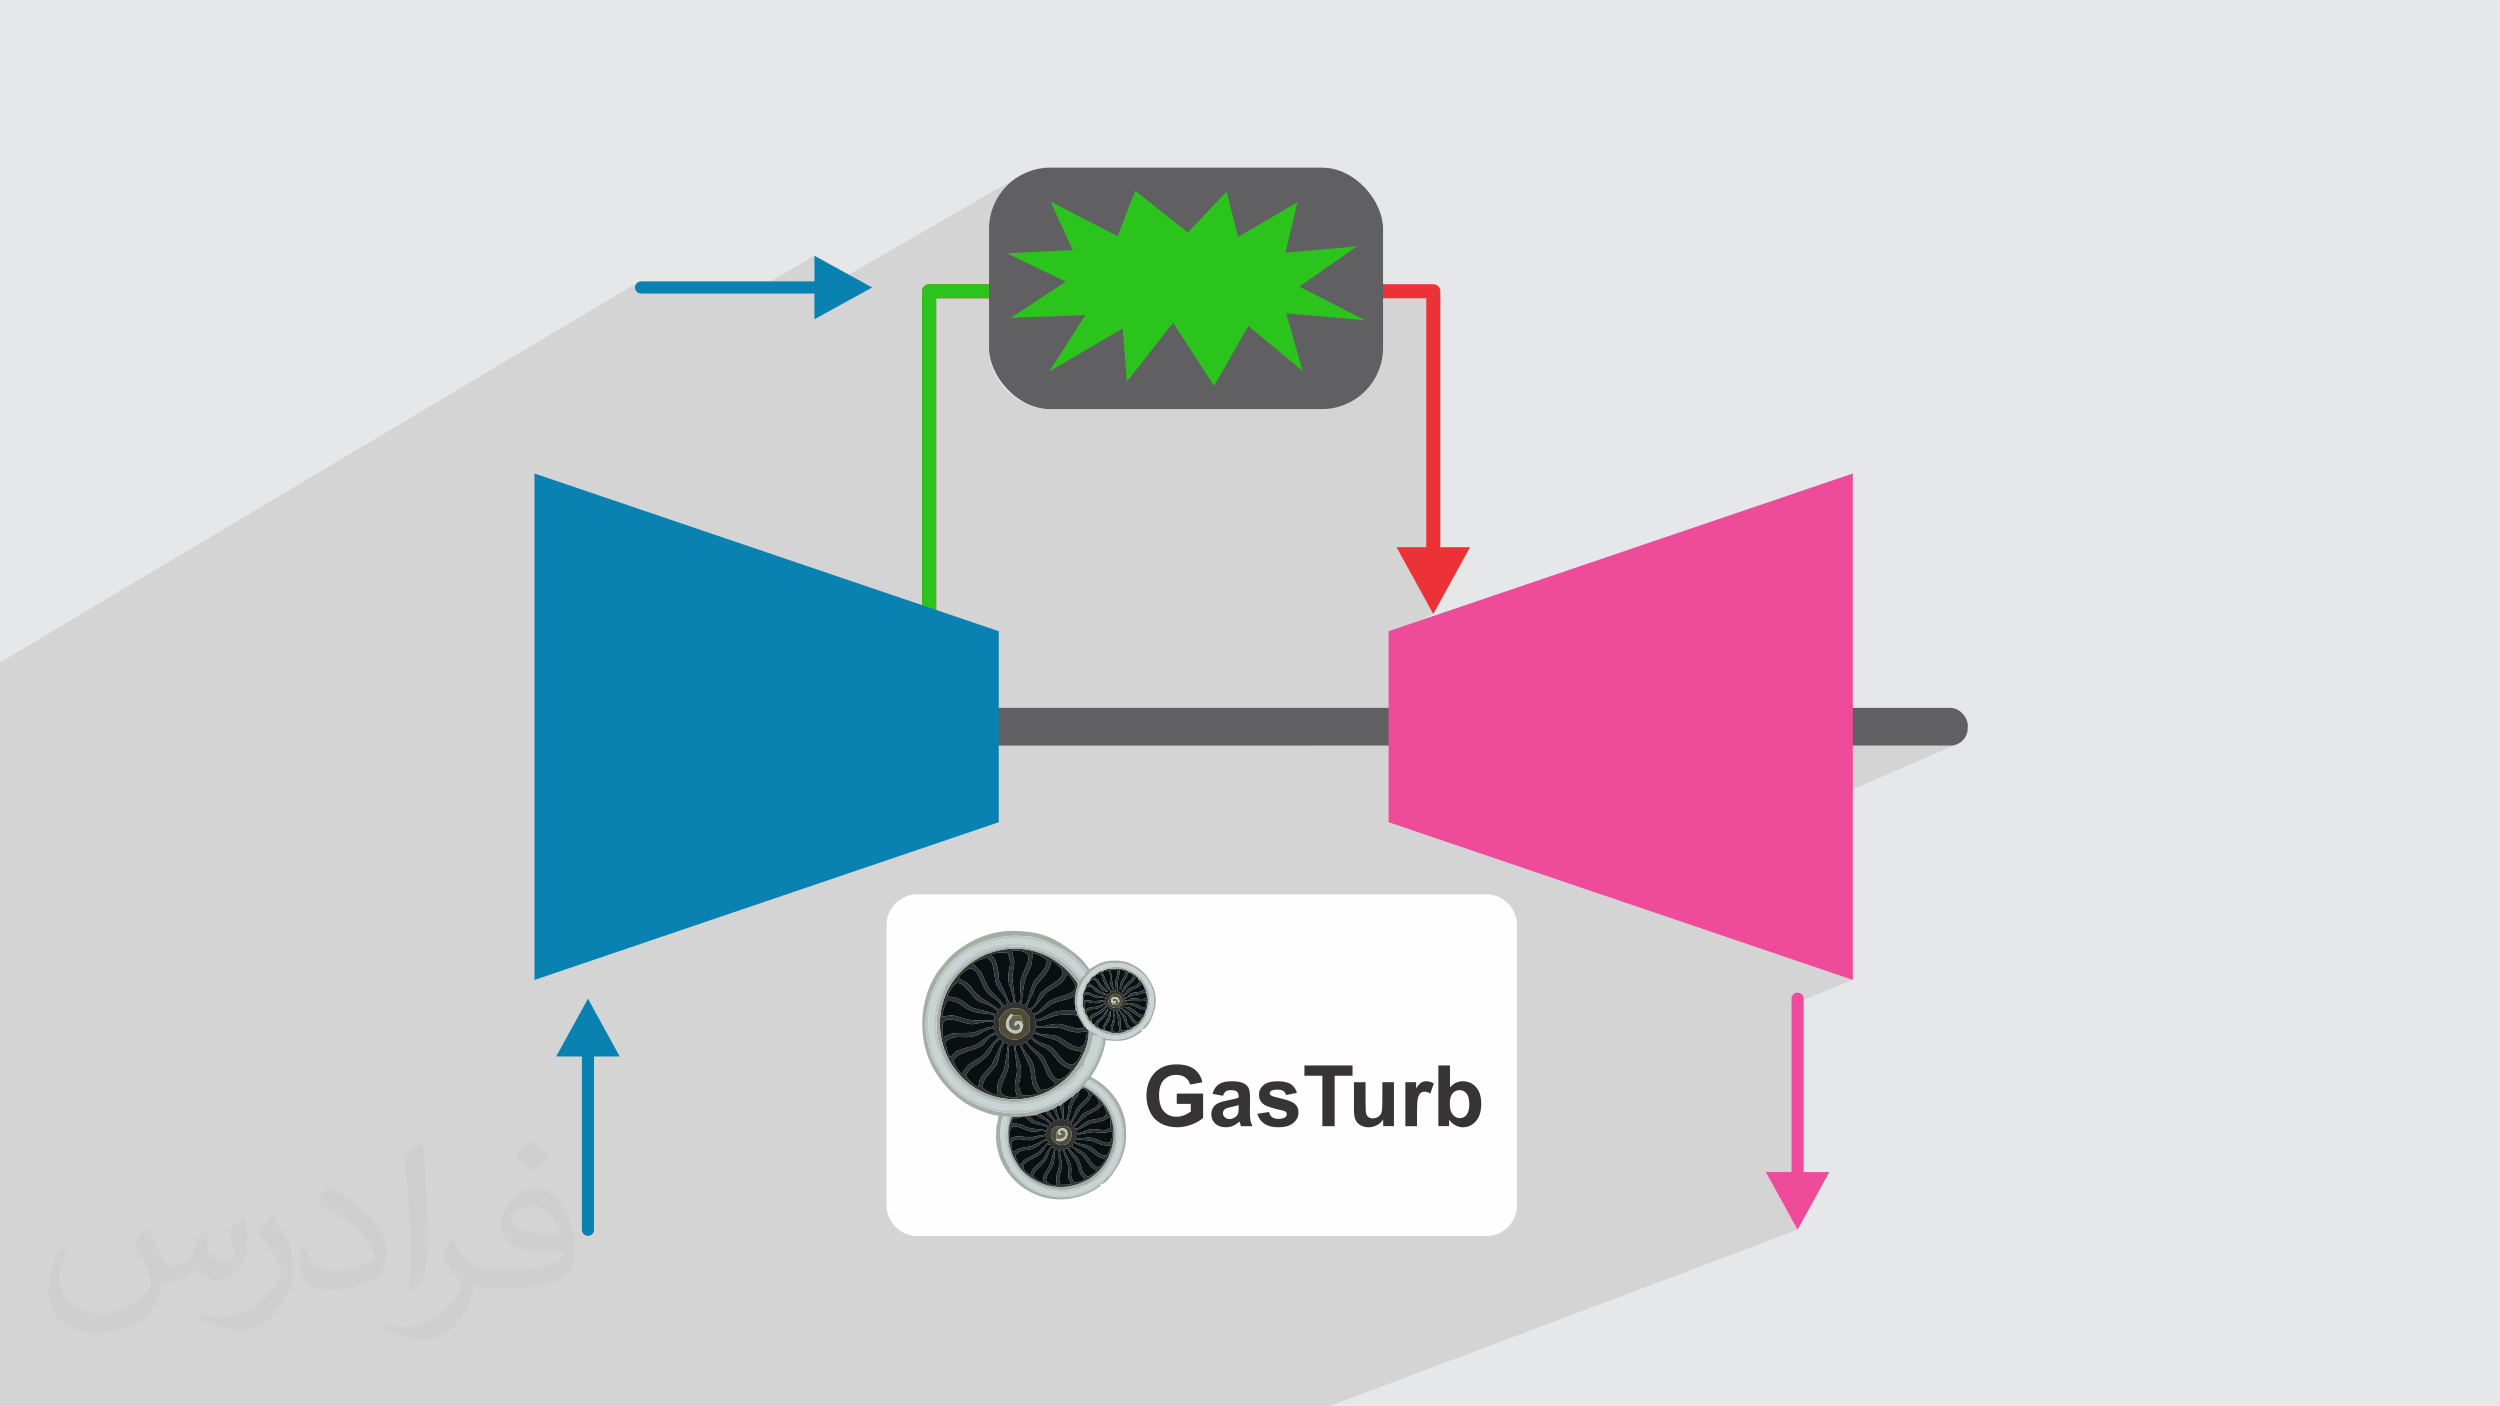 <?xml version="1.0" encoding="UTF-8"?>
<!DOCTYPE svg PUBLIC "-//W3C//DTD SVG 1.1//EN" "http://www.w3.org/Graphics/SVG/1.1/DTD/svg11.dtd">
<!-- Creator: CorelDRAW -->
<svg xmlns="http://www.w3.org/2000/svg" xml:space="preserve" width="3.704in" height="2.083in" version="1.1" style="shape-rendering:geometricPrecision; text-rendering:geometricPrecision; image-rendering:optimizeQuality; fill-rule:evenodd; clip-rule:evenodd"
viewBox="0 0 3701 2081.31"
 xmlns:xlink="http://www.w3.org/1999/xlink"
 xmlns:xodm="http://www.corel.com/coreldraw/odm/2003">
 <defs>
  <style type="text/css">
   <![CDATA[
    .fil3 {fill:#FEFEFE}
    .fil15 {fill:#606062}
    .fil17 {fill:#EE4C9A}
    .fil18 {fill:#0981B1}
    .fil9 {fill:#081013}
    .fil16 {fill:#2BC41D}
    .fil4 {fill:#303332}
    .fil8 {fill:#504C36}
    .fil10 {fill:#66664C}
    .fil5 {fill:#A4AEA7}
    .fil7 {fill:#BCC6C3}
    .fil6 {fill:#C8D3D5}
    .fil0 {fill:#E6E7E8}
    .fil11 {fill:#373435;fill-rule:nonzero}
    .fil19 {fill:#EE4C9A;fill-rule:nonzero}
    .fil12 {fill:#ED3237;fill-rule:nonzero}
    .fil13 {fill:#0981B1;fill-rule:nonzero}
    .fil14 {fill:#2BC41D;fill-rule:nonzero}
    .fil2 {fill:#373435;fill-opacity:0.031}
    .fil1 {fill:#373435;fill-opacity:0.102}
   ]]>
  </style>
 </defs>
 <g id="Layer_x0020_1">
  <polygon class="fil0" points="-0,0 3701,0 3701,2081.31 -0,2081.31 "/>
  <polygon class="fil1" points="-0,1255.7 -0,1212.8 -0,1166.43 -0,1164.66 -0,1155.94 -0,1132.58 -0,1131.4 -0,1115.67 -0,1082.41 -0,998.12 -0,984.34 -0,980.64 944.34,417.94 943.05,418.9 941.95,420.07 941.07,421.42 940.44,422.93 940.1,424.58 940.09,426.54 940.48,428.4 941.24,430.1 942.32,431.6 943.68,432.84 945.29,433.79 947.08,434.39 949.03,434.6 1109.72,434.6 1205.67,378.59 1205.67,416.62 1174.65,434.6 1205.67,434.6 1205.67,435.95 1511.68,259.14 1504.21,263.7 1497.22,268.93 1490.78,274.79 1484.91,281.23 1479.69,288.22 1475.13,295.69 1471.3,303.61 1468.24,311.93 1466,320.6 1464.62,329.58 1464.15,338.81 1464.15,431.17 1464.15,514.95 1464.62,524.18 1466,533.16 1468.24,541.83 1471.3,550.14 1475.13,558.06 1479.69,565.54 1484.91,572.52 1490.78,578.97 1497.22,584.83 1504.21,590.06 1511.68,594.61 1519.6,598.44 1527.92,601.5 1536.59,603.74 1545.57,605.12 1554.8,605.59 1598.4,605.59 1719.45,605.59 2047.49,431.17 2121.83,431.17 2121.83,909 2055.63,940.95 2055.63,1047.89 1937.28,1103.79 2055.63,1103.79 2055.63,1217.24 2296.97,1299.22 2742.91,1103.79 2887.19,1103.79 2892.39,1103.27 2897.25,1101.75 2377.41,1326.55 2742.91,1450.72 2652.15,1487.67 2652.15,1735.11 2620.77,1747.18 2661.15,1820.58 1969.07,2081.31 1752.37,2081.31 1717.44,2081.31 1567.08,2081.31 1194.06,2081.31 1174.5,2081.31 1161.74,2081.31 767.78,2081.31 310.81,2081.31 308.01,2081.31 281.87,2081.31 161.53,2081.31 -0,2081.31 -0,2063.85 -0,2018.92 -0,1999.45 -0,1993.48 -0,1983.11 -0,1975.33 -0,1968.65 -0,1958.79 -0,1931.1 -0,1927.76 -0,1901.76 -0,1841.21 -0,1834.62 -0,1631.49 -0,1615.24 -0,1543.09 -0,1519.88 -0,1465.79 "/>
  <path class="fil2" d="M219.99 1821.86c6.99,10.99 11.99,20.98 15.99,31.97 3,6.99 5,18.98 20.98,18.98 5,0 10.99,-2 16.98,-5 6.99,-3 10.99,-8.99 13.99,-16.98l5.99 -20.98 14.99 -7.99 1 1c-2,7.99 -3,14.99 -3,20.98 0,17.98 14.99,23.98 26.98,23.98 6.99,0 12.99,-3 12.99,-9.99 0,-7.99 -4,-22.98 -7.99,-34.97 6.99,-6.99 13.99,-13.99 21.98,-19.98l1 1c3,14.99 5,29.97 5,39.96 0,9.99 -4,19.98 -7.99,26.98 -6.99,13.99 -19.98,24.98 -35.97,24.98 -11.99,0 -24.98,-5.99 -33.97,-16.98l-1 0c-8.99,10.99 -21.98,19.98 -42.96,19.98l-6.99 0c-1,13.99 -4,23.98 -8.99,32.97 -12.99,24.98 -49.95,41.96 -84.94,41.96 -48.96,0 -72.95,-27.97 -72.95,-65.94 0,-22.98 7.99,-44.96 18.98,-59.95l9.99 4c-6.99,13.99 -11.99,26.98 -11.99,39.96 0,34.97 28.97,51.95 60.95,51.95 30.97,0 67.95,-19.98 74.94,-41.96 -3,-24.98 -11.99,-35.97 -25.98,-58.95 5,-7.99 9.99,-14.99 16.98,-22.98l1 0 0 0 0 0 0 0 0 0 4.02 1.99 -0.01 0.01 0 0 0 0zm562.54 -131.89c9.99,5.99 19.98,13.99 29.97,22.98 -5.99,7.99 -11.99,14.99 -20.98,20.98 -9.99,-7.99 -19.98,-14.99 -29.97,-21.98 6.99,-7.99 13.99,-14.99 20.98,-21.98l0 0 0 0 0 0zm5 95.93c-16.98,0 -29.97,10.99 -29.97,18.98 0,16.98 32.97,22.98 72.95,22.98 -5,-19.98 -21.98,-41.96 -42.96,-41.96l0 0 0 0 -0.01 0zm-36.97 92.93c21.98,0 40.96,-1 54.95,-4 15.99,-4 29.97,-11.99 29.97,-17.98 0,-2 0,-3 -1,-5 -8.99,1 -18.98,1 -28.97,1 -28.97,0 -51.95,-6.99 -59.95,-22.98 -2,-5 -4,-9.99 -4,-14.99 0,-15.99 6.99,-30.97 18.98,-41.96 9.99,-8.99 20.98,-13.99 32.97,-13.99 19.98,0 36.97,16.98 47.96,41.96 5.99,13.99 10.99,29.97 10.99,50.95 0,13.99 -4,24.98 -11.99,33.97 -15.99,14.99 -44.96,20.98 -89.93,20.98l-20.98 0 0 0 -5 0c-10.99,0 -18.98,-2 -24.98,-6.99l-1 0c0,3 1,5 1,7.99 0,9.99 -3,22.98 -9.99,32.97 -19.98,29.97 -41.96,42.96 -59.95,42.96 -18.98,0 -41.96,-6.99 -62.94,-16.98l4 -6.99c6.99,3 15.99,5 28.97,5 33.97,0 77.94,-32.97 83.94,-63.94 -1,-3 -3,-5.99 -6.99,-9.99 -9.99,-11.99 -15.99,-21.98 -21.98,-31.97 5,-9.99 9.99,-17.98 13.99,-24.98l2 0c13.99,28.97 27.97,45.96 56.95,45.96l4 0 0 0 20.98 0 0 0 0 0 0 0 0 0 -2 -1zm-145.88 30.97c2,-13.99 3,-28.97 3,-42.96l0 -20.98c0,-38.96 -5,-95.93 -8.99,-132.89 6.99,-7.99 16.98,-16.98 24.98,-22.98l2 1c5,46.96 6.99,100.92 6.99,150.88 0,12.99 -1,25.98 -2,34.97 -1,11.99 -7.99,20.98 -21.98,34.97l-3 -1 0 0 0 0 0 0 -1 -1zm-150.88 -61.96c1,17.98 9.99,32.97 40.96,32.97 19.98,0 35.97,-5 54.95,-13.99 3,-2 5,-3 5,-5 0,-11.99 -8.99,-26.98 -23.98,-40.96 -13.99,-12.99 -33.97,-24.98 -50.95,-31.97 -5.99,-3 -7.99,-5 -7.99,-7.99 0,-5 6.99,-16.98 12.99,-23.98l2 0c19.98,10.99 42.96,26.98 59.95,43.96 14.99,15.99 24.98,32.97 24.98,50.95 0,12.99 -4,25.98 -10.99,37.97 -22.98,10.99 -45.96,19.98 -69.95,19.98 -28.97,0 -47.96,-12.99 -47.96,-44.96 0,-3 0,-8.99 1,-15.99l9.99 0 0 0 0 0 0 0 0 0 0 -1 0.01 0zm-51.95 -51.95l17.98 28.97c6.99,10.99 12.99,21.98 12.99,40.96l0 23.98c0,18.98 -11.99,38.96 -31.97,59.95 -14.99,13.99 -28.97,19.98 -40.96,19.98 -18.98,0 -39.96,-5.99 -64.94,-16.98l3 -6.99c7.99,2 16.98,4 27.97,4 35.97,0 71.95,-25.98 87.93,-57.95 2,-4 3,-6.99 3,-8.99 0,-4 -2,-7.99 -4,-10.99 -8.99,-16.98 -18.98,-32.97 -29.97,-46.96 5.99,-8.99 11.99,-17.98 17.98,-26.98l2 0 0 0 0 0 0 0 0 0 -1 -2 -0.01 0z"/>
  <g id="_2048894824368">
   <path class="fil3" d="M1358.08 1323.92l842.12 0c25.18,0 45.6,20.42 45.6,45.6l0 414.69c0,25.18 -20.42,45.6 -45.6,45.6l-842.12 0c-25.18,0 -45.6,-20.42 -45.6,-45.6l-0 -414.69c0,-25.18 20.42,-45.6 45.6,-45.6z"/>
   <g>
    <path class="fil4" d="M1500.64 1546.77c1.02,4.39 5.38,35.36 4.98,38.71 -0.75,6.28 -2.3,13.32 -2.92,19.65 -1.01,10.35 1.63,11.07 3.56,19.51 -28.84,-0.53 -29.03,-6.92 -17.91,-31.42 10.15,-22.37 2.78,-26.05 4.79,-39.68 0.83,-5.62 1.64,-7.11 7.51,-6.77l-0 0zm8.79 -0.57l15.64 34.73c1.23,7.42 1.77,14.99 3.25,21.97 1.91,9.09 5.33,9.81 8.56,16.24 -8.14,1.9 -14.44,3.76 -23.83,2.12 -13.23,-24.56 7.96,-19.89 -6.97,-59.64 -4.09,-10.92 -4.16,-14.64 3.37,-15.42l-0 0zm8.4 -3.32c3.3,2.66 7.01,9.25 12,13.97 22.5,21.21 13.07,31.02 30.01,44.34l3.8 3.69c-4.76,4.47 -14.9,9.16 -23.37,8.61 -11.82,-19.45 -5.4,-23.76 -11.35,-39.89 -2.13,-5.8 -7.21,-11.29 -10.15,-15.18 -8.33,-11.03 -6.56,-12.89 -0.94,-15.54zm-42.08 78.61c-7.98,-2.47 -15.09,-5.85 -20.77,-10.48 -0.9,-14.4 9.52,-19.89 18.14,-31.71 7.94,-10.89 5.54,-28.84 14.71,-35.62l4.53 1.65c-0.78,6.84 -4.38,34.8 -6.63,39.44 -13.6,27.99 -7.7,18.35 -9.97,36.71l-0 0zm110.7 -38.43c-1.9,4.12 -11.3,13.2 -16.82,14.79 -11.72,3.39 -19.03,-25.15 -25.99,-34.25 -6.07,-7.95 -27.81,-17.68 -20.93,-24.75 3.61,-3.71 5.43,0.92 9.4,3.77 12.56,8.99 16.81,6.18 27.35,19.45 9.67,12.17 13.44,17.02 26.99,20.99l0 -0zm-139.42 26.45c-7.73,-5.03 -10.53,-8.78 -16.7,-15.1 1.23,-8.46 5.49,-11.96 10.97,-15.59 37.05,-24.52 19.21,-25.05 39.09,-40.8l4.21 2.97 -17.09 36.43c-5.23,6.11 -14.82,14.14 -17.31,22.15 -1.44,4.63 -0.5,6.48 -3.19,9.95l0 -0zm107.49 -60.62c-2.46,-1.53 -3.24,-1.57 -6.01,-2.52 -11.82,-4.04 -14.18,-4.58 -21.1,-12.34l2.58 -4.48c10.06,4.46 30.89,7.85 37.5,12.52 12.17,8.59 16.41,13 34.48,14.65 -1.77,5.87 -9.52,19.03 -14.48,19.55 -11.91,1.25 -23.02,-21.19 -32.98,-27.38l0 0zm-130.41 41.58c-2.8,-2.02 -12.93,-15.08 -12.21,-20.36 1.64,-11.96 35.9,-15.71 43.84,-23.74 4,-4.05 7.19,-13.51 20.15,-15.02 2.69,7.03 4.39,0.33 -8.54,15.85 -4.03,4.84 -8.31,12.11 -13.07,15.77 -14.36,11.05 -22.35,9.7 -30.18,27.5l0 -0zm-17.88 -25.95c-4.67,-5.58 -7.18,-20.67 -5.57,-23.23 13.66,-10.29 21.42,-3.91 38.13,-6.54 13.34,-2.1 19.38,-12.46 33.13,-12.04l1.51 5.33c-2.73,1.73 -5.77,2.93 -7.86,4.17 -7.99,4.74 -15.98,12.98 -23.89,15.65 -6.56,2.21 -13.13,3.72 -19.53,5.86 -7.62,2.54 -6.99,2.92 -11.6,7.45 -2.85,2.8 -0.9,1.55 -4.32,3.34l-0 0zm203.2 -37.71c-2.95,39.03 -22.11,20.04 -40.76,9.02 -12.06,-7.13 -30.4,-0.72 -37.21,-10.35l1.96 -4.33c12.85,1.9 28.92,-2.04 40.05,1.74 16.82,5.73 18.37,6.57 35.96,3.91l-0.01 0zm-115.84 -32.6c0.67,-0.27 -0.1,-0.35 2.81,-0.99 4.54,-1 13.8,-0.61 17.5,1.53 2.8,1.62 3.1,3.01 5.44,5.4 5.53,5.67 5.52,6.44 5.31,18.38 -0.12,7.19 -0.69,9.22 -5,12.74l-9.22 6.52c-4.22,1.45 -14.81,2.09 -20.56,-2.13 -4.7,-3.45 -8.92,-5.56 -10.36,-11.41 -0.63,-2.56 -0.67,-9.09 -0.46,-11.85 0.33,-4.39 0.83,-5.31 2.99,-8.1 1.7,-2.19 1.29,-1.43 2.67,-3.27 3.29,-4.39 2.88,-4.37 8.88,-6.83l0 0zm-98.01 41.06c-1.81,-23.58 -0.79,-30.47 23.74,-23.62 6.36,1.77 14.68,4.78 21.57,4.5 4.43,-0.17 35.7,-9.27 30.14,1.86 -0.66,1.34 0.88,1.31 -5.16,2.62 -2.25,0.49 -2.63,0.35 -4.82,0.97 -31.74,9.01 -2.91,6.73 -45.28,7.84 -12.54,0.33 -12.71,4.98 -20.19,5.83l0 0zm-1.03 -30.33c1.09,-8.14 4.02,-17.08 7.69,-23.07 25.09,-1.31 18.47,15.75 55.81,18.57 13.16,1 14.89,2.32 14.01,9.96 -11.04,-0.17 -33.12,1.12 -41.69,-1.64 -28.01,-9.02 -18.79,-5.06 -35.82,-3.82l0 -0zm7.84 -29.66c1.12,-5.25 9.41,-17.68 12.17,-19.16 8.04,-4.32 15.45,7.24 18.05,9.59 5.21,4.72 1.79,-0.02 7.38,8.24 7.19,10.63 15.66,9.88 28.37,16.21 7.91,3.94 13.92,14.99 -0.05,9.56 -7.95,-3.09 -15.55,-3.99 -23.88,-6.35 -17.39,-4.94 -16.18,-17.17 -42.04,-18.07l0 0zm123.79 21.91c1.46,-3.69 4.18,-5.08 6.84,-7.95 6.81,-7.36 12.71,-17.52 18.96,-21.76 13.42,-9.12 21.76,-10.48 28.01,-26.04 3.03,1.82 2.87,1.88 5.13,5.08 14.99,21.28 3.8,22.57 -16.94,29.58 -23.68,8 -16.18,9.24 -31.66,21.47 -7.16,5.66 -9.04,0.64 -10.33,-0.37l-0 -0zm-108.04 -49.51c2.58,-3.47 13.64,-15.55 19.86,-13.68 14.4,4.3 11.91,26.94 29.07,40.5 6.47,5.12 14.83,8.71 15.59,17.16l-3.23 2.77 -16.65 -10.93c-30.45,-17.8 -17.24,-22.92 -40.81,-33.46l-3.84 -2.36 0 -0zm101.64 43.43c1.07,-4.38 6.24,-13.14 8.5,-18.63 3.39,-8.21 3.28,-11.64 8.72,-17.63 11.04,-12.16 17.25,-18.13 19.16,-32.73 5.37,2.03 18.67,12.61 17.14,18.88 -1.74,7.14 -11.68,13.36 -18.03,17.51 -23.82,15.55 -13.37,15.39 -24.44,29.9 -5.44,7.12 -9.77,3.26 -11.05,2.71l0 0zm-79.69 -64.09c5.44,-4.83 13.39,-7.6 21.34,-9.33 5.76,5.66 7.38,5.64 9.29,15.64 1.3,6.77 1.8,13.94 3.37,20.53 3.36,14.04 15.4,17.98 17.05,32.61l-4.89 2.75c-2.13,-2.77 -3.46,-5.5 -5.59,-7.99 -5.46,-6.36 -14.76,-13.36 -18.88,-21.85 -11.24,-23.13 -4.89,-18.01 -21.7,-32.35l0 0zm71.58 59.5c2.38,-11.41 3.37,-31.27 7.27,-40.18 7.08,-16.23 9.37,-15.37 9.28,-35.96 8.22,1.68 16.04,5.96 20.98,10.55 4.1,8.14 -11.51,23.51 -15.6,28.14 -9.5,10.76 -10.07,38.34 -17.79,38.71l-4.14 -1.27 0 0zm-24.33 -17.96c-14.6,-29.87 -4.91,-9.07 -11.25,-39.31 -2.05,-9.76 -5.39,-10.05 -8.62,-16.49 6.31,-2.23 16.15,-3.89 23.96,-1.93 8.45,18.24 0.46,21.02 1.22,39.14 0.41,9.87 14.45,36.13 3.59,35.35 -3.48,-0.25 -3.95,-6.64 -8.89,-16.76l-0 0zm16.09 16.21c-0.54,-1.86 -5.24,-35.84 -4.89,-38.56 3.92,-30.42 4.41,-15.71 -0.89,-39.18 40.42,-0.92 21.15,19.59 14.27,41.13 -5.51,17.25 6.64,37.88 -8.5,36.61zm108.29 39.72c-3.32,-1.17 -3.72,-1.93 -4.46,-4.66l-2.28 0c-3.9,7.43 -26.85,-2.14 -33.72,-3.49 -14.77,-2.89 -26.19,6.54 -38.36,1.17l0.08 -5.38c10.3,-1.18 18.86,-4.94 27.77,-8.17 6.12,-2.21 29.89,-2.79 34.97,0.13 -0.77,-3.42 -1.69,-9.07 -4.01,-11.53l0.18 3.55c-11.09,0.85 -24.47,-1.7 -34,3.33l-18.78 9.13c-1.79,0.34 -2.46,0.33 -4.24,0.09 -2.42,-0.32 -1.52,-0.19 -2.9,-0.96 -1.86,-5.55 -1.41,-3.89 3.35,-6.41 3.54,-1.87 4.59,-2.43 7.55,-4.52 5.22,-3.69 9.44,-7.32 13.75,-10.17 8.1,-5.37 27.26,-6.65 33.4,-12.5 -0.13,2.4 -0.44,6.16 -0.29,8.46l2.54 7.53c-2.79,-37.03 10.44,-25.7 -2.58,-42.23 -25.91,-32.9 -66.16,-50.53 -111.3,-40.77 -49.97,10.79 -93.27,58.84 -86.19,121.55 6.12,54.16 52.07,99.43 111.21,98.72 33.79,-0.4 57.24,-14.72 74.68,-30.58 12.99,-11.82 35.39,-43.48 33.61,-72.29l0 -0.01z"/>
    <path class="fil5" d="M1513.03 1653.04l4.22 -0.3 7.58 -1.03 8.43 -0.86 6.97 -3 8.45 -2.22 3.95 -1.21c2.38,-2.54 2.54,-1.62 5.24,-1.73 2.37,-2.85 1.49,-1.75 5.46,-3.08 2,-2.62 3.82,-2.67 6.47,-2.93l4 -3.65c5.42,-2.83 10.22,-8.08 14.89,-9.78 2.38,-3.45 5.18,-6 8.78,-7.73l4.06 -4.65c2.12,-2.67 0.5,-1.6 4.47,-0.72 0.98,0.22 3.74,1.95 4.73,2.58 57.29,36.24 44.83,111.23 -4.65,135.66 -32.38,15.99 -62.35,8.81 -86.3,-9.77 -17.61,-13.66 -36.25,-51.63 -21.63,-85.03l14.88 -0.55 0 -0.01zm-17.37 -274.95l2.69 0c43.8,0.36 63.14,9.86 94.4,34.29 7.46,5.83 14.68,14.34 19.88,22.11 7.03,-1.88 14.84,-14.57 44.41,-12.07 11.03,0.93 15.09,3.27 22.81,7.25 17.73,9.15 33.53,33.58 31.04,56.24 -1.25,11.41 -7.4,29.01 -15.01,35.41 -4.56,3.84 -0.57,1.9 -5.24,1.97 0.3,4.62 0.81,0.81 -0.97,3.83 -0.79,1.35 -1.35,1.45 -2.53,2.27 -22.6,15.91 -34.33,10.69 -50.51,10.69 0,8.41 -5.65,23.82 -8.41,29.98 -3.82,8.51 -8.23,16.61 -13.19,24.01 27.57,14.59 48.98,41.15 51.58,73.22 1.79,22.18 -0.64,34.68 -8.02,51.93 -2.33,5.46 -20.8,35.93 -28.79,33.53 -0.35,2.37 0.34,2.6 -4.11,5.57 -24.45,16.3 -56.25,22.18 -84.62,12.91 -26.99,-8.82 -48.26,-27.65 -59.6,-54.4 -3.26,-7.67 -6.87,-21.11 -6.88,-31.52 -0.01,-27.16 2.45,-19.33 3.64,-33.64 -9.92,-0.22 -25.01,-6.75 -33.09,-10.11 -26.47,-10.97 -52.7,-37.81 -65.71,-63.88 -8.73,-17.48 -13.23,-36.73 -13.99,-55.92l0 -11.7c1.24,-31.15 12.21,-61.11 30.89,-81.89 2.31,-2.58 2.64,-3.5 4.82,-5.98 21.81,-24.76 59.76,-43.65 94.51,-44.11l-0.01 0zm112.67 226.08c1.24,-5.02 -0.99,-2.06 2.63,-3.91 2.15,-2.72 -0.58,-0.86 2.97,-0.96 2.13,-0.06 0.07,-0.52 2.71,0.44 4.96,1.81 23.29,18.05 28.01,24.58 25.41,35.19 25.23,79.68 -0.33,113 -4.61,6.01 -10.13,9.59 -14.52,15.44 -5.57,2.74 -9.67,6.32 -15.02,9.2 -38.21,20.51 -86.47,10.24 -113.72,-22.64 -1.04,-1.26 -1.83,-2.07 -2.69,-3.41 -2.9,-4.52 -1.33,-0.8 -2.56,-6.18 -6.06,-9.61 -11.03,-18.98 -13.13,-32.54 -2.32,-15.05 -2.46,-30.15 1.5,-43.73l6.06 -0.4 3.78 1.24c-3.92,26.15 -6.86,45.91 9.69,70.38 2.77,4.1 4.2,4.24 4.41,8.71 6.1,0.92 7.19,7.39 18.83,14.68 6.99,4.38 14.53,8.08 23.39,10.44 31.09,8.3 38.7,-0.29 57.99,-4.38l1.31 0.12 1.36 -1.75c5.72,-6.14 21.12,-11.65 34.65,-39.22 13.83,-28.2 7.05,-63.76 -14.35,-87.45 -7.44,-8.23 -4.65,-3.86 -5.4,-7.83 -4.04,-0.28 -2.49,-0.02 -5.98,-2.47l-13.92 -9.28 2.33 -2.09 0 -0zm-16.05 -114.09l-0.56 2.47c2.32,2.46 3.24,8.11 4.01,11.53 0.76,0.9 9.18,15.54 9.26,15.75l2.28 0c-1.14,-5.25 -4.93,-8.86 -7.56,-14.78 -2.16,-4.89 -3.71,-9.95 -4.23,-16.51 -1.11,-14.12 1.41,-24.51 7.47,-34.86 32.9,-56.13 120.64,-21.42 102.78,44.18 -3.61,13.26 -8.89,15.95 -15.1,25.43 -12.24,7.13 -17.51,15.13 -38.39,15.43 -8.81,0.13 -16.25,-1.4 -22.98,-4.46 -6.3,-2.87 -12.21,-8.26 -17.54,-9.77 1.78,28.8 -20.62,60.46 -33.61,72.28 -17.43,15.86 -40.88,30.17 -74.68,30.58 -59.15,0.7 -105.09,-44.57 -111.21,-98.72 -7.09,-62.72 36.22,-110.76 86.19,-121.55 45.14,-9.75 85.38,7.87 111.3,40.78 13.02,16.53 -0.21,5.2 2.58,42.23l-0 -0zm-192.31 -33.11c0.83,8.74 -24.85,42.64 -7.65,95.53 2.49,7.67 5.38,13.51 8.79,20.17 9.18,17.9 25.28,32.51 42.4,43.05 31.14,19.16 76.32,21.83 109.73,3.32l18.65 -10.18c17.84,-10.22 23.4,-27.38 32.94,-32.15 -0.54,-6.1 5.88,-15.27 7.95,-21.15 2.06,-5.81 5.05,-16.61 5.38,-23.26l11.24 3.45 3.58 3.14c-0.32,13.1 -9.71,33.21 -15.45,43.31 -6.26,11.03 -16.77,23.25 -25.87,31.74 -20.07,18.69 -52.73,32.33 -81.05,33.92 -35.34,1.99 -67.38,-10.87 -88.31,-26.68 -18.69,-14.12 -41.29,-44.84 -46.9,-68.35 -7.73,-32.39 -6.65,-46.56 1.85,-77.37 1.99,-7.19 5.49,-13.86 8.71,-20.22 20.63,-40.81 58.94,-64.01 103.88,-69.29 9.07,-1.07 17.92,-0.88 27,0.13 4.3,0.48 9.81,0.39 13.89,1.23 11.95,2.45 44.06,17.29 54.81,25.23l17.82 16.78c2.84,3.02 3.4,5.19 5.81,7.58 -2.28,1.35 -1.29,1 -3.11,3.17 -1.19,5.05 0.64,1.87 -3.52,5.25 -2.59,5.24 -2.52,1.75 -4.32,5.29 -6.97,-9.2 -7.59,-11.86 -17.44,-20.26 -15.18,-12.96 -30.43,-20.33 -50.36,-25.62 -47.35,-12.58 -99.61,9.46 -125.79,48.48 -1.83,2.73 0.22,0.75 -2.19,2.67 -2.97,2.37 2.08,0.15 -2.49,1.11l0.01 0.01z"/>
    <path class="fil4" d="M1564.74 1755.1c-27.95,-2.05 -12.36,-17 -7.02,-27.71 6.33,-12.71 -0.53,-24.93 8.11,-26.6 2.38,2.77 1.15,6.41 1.75,14.44 1.79,24.28 -6.34,15.7 -2.84,39.87zm5.89 -53.64c4.77,0.07 2.6,-0.46 3.94,3.66 0.74,2.27 0.94,3.93 1.94,6.55 7.32,19.35 3.7,10.62 5.1,28.85 0.59,7.67 2.53,7.49 4.58,13.22l-16.24 0.33c-4.17,-11.12 -0.58,-13.54 1.68,-24.91 2.17,-10.93 -5.14,-20.22 -0.98,-27.69l0 0zm6.91 -1.54c5.41,1.1 -1.14,-3.3 8.5,9.53 12.46,16.58 6.38,10.3 12.57,25.92 2.8,7.08 4.59,6.21 7.92,11.04 -5.9,2.37 -8.02,3.55 -15.5,4.13 -12.49,-13.34 2.2,-13.91 -11.06,-38.41 -0.04,-0.07 -2.78,-5.61 -2.85,-5.85 -1.34,-4.59 -1.35,-3.69 0.42,-6.37l0 0zm-23.7 1.09c3.59,-0.92 3.45,-2.24 4.81,-2.91 4.36,2.58 2.82,-2.05 -0.39,12.06 -6.89,30.34 -13.49,18.79 -14.22,39.93 -5.63,-0.74 -10.84,-5.18 -13.86,-7.96 0.36,-6.56 1.11,-7.29 5.02,-10.68 4.28,-3.71 12.67,-12.7 14.82,-17.88 1.95,-4.7 3.47,-7.86 3.82,-12.58l-0 0zm0 0c-5.63,3.44 -4.66,11.73 -13.97,19.5 -6.28,5.24 -12.01,9.08 -14.35,19.32l-6.78 -5.15c-1.01,-1.16 -3.75,-4.39 -3.93,-6.48 -0.48,-5.52 5.4,-8.59 9.62,-10.85 8.17,-4.39 19.86,-8.69 23.3,-21.41 2.84,-0.57 4.79,-2.23 6.75,-1.33 3.43,1.57 0.49,2.48 -0.64,6.4l0.01 0zm35.02 -9.57c30.33,14.48 9.87,0.63 34.59,19.02 6.23,4.64 8.35,3.19 13.22,6.03 -2.34,5.55 -6.18,8.02 -9.64,11.79 -15.91,-3.12 -11.35,-21.16 -38.1,-29.61l2.2 2.99c6.82,7.36 8.49,3.55 15.78,14.54 10.88,16.41 8.72,10.35 16.52,17.09 -2.99,4.02 -7.56,6.81 -13.21,8.56 -10.01,-6.14 -7.55,-11.87 -12.63,-23.27 -4.35,-9.74 -10.16,-9.87 -15.29,-19.6 2.38,-3.08 -2.23,-3.33 7.27,0.53 -1.7,-3.91 -2.35,-4.85 -0.72,-8.06l0 -0zm-41.13 4.5c-8.67,4.91 -4.61,7.84 -18.95,14.72 -19.96,9.58 -11.27,7.31 -19.32,14.11 -2.89,-3.99 -5.07,-8.39 -6.42,-14.28 10.92,-14.41 18.75,-1.14 37.82,-17.68 5.62,-4.88 8.49,-6.32 11.25,-2.28 -1.28,3.52 -3.09,1.03 -4.38,5.42l0.01 -0zm43.33 -8.26c2.98,-2.24 6.82,-0.55 13.13,0.03 5.73,0.52 9.39,-0.03 14.77,2.11 12.62,5.02 10.53,5.75 26,6.32 -2.01,6.84 -3.98,9.53 -6.48,14.87 -17.61,-1.11 -12.66,-12.29 -36.03,-17.05 -15.02,-3.05 -10.33,-4.11 -11.38,-6.28l-0.01 0zm-91.23 17.85c-2.86,-4.37 -2.77,-9.67 -2.6,-15.45 11.54,-7.51 16.14,-1.23 28.88,-2.26 2,-0.17 29.17,-11.51 23.11,-2.38 -0.6,0.9 -21.07,11.08 -23.26,11.54 -4.96,1.04 -9.72,1.45 -14.37,2.51 -7.54,1.71 -6.78,3.58 -11.75,6.03l-0.01 0zm77.99 -38.83c13.16,3.72 9.71,23.03 0.92,26.99 -17.28,7.8 -33.18,-17.08 -15.06,-26.19l14.14 -0.8zm14.84 13.79c0.75,-0.31 23.76,-4.68 25.88,-4.63 15.12,0.44 12.86,2.52 27.99,-1.2 1.38,28.19 -13.27,14.37 -28.01,10.33 -5.53,-1.51 -8.8,-0.83 -14.39,-0.31 -13.97,1.26 -11.39,-1.92 -11.47,-4.19l0 0zm-97.49 4.53c-1.81,-19.68 5.59,-19.98 20.1,-13.79 6.48,2.77 8.55,4.19 16.93,3.84 3.26,-0.14 8.11,-0.99 10.95,-0.81 6.51,0.39 5.82,3.02 6.08,3.83 -2.12,2.56 -9.64,2.6 -13.53,3.53 -5.07,1.2 -8.32,2.3 -13.75,1.92 -15.34,-1.07 -12.75,-3.13 -26.77,1.49l-0 0zm97.11 -9.33c1.24,-3.98 1.63,-1.52 10.9,-6.97 15.94,-9.38 12.81,-5.16 27.32,-8.88 6.51,-1.67 6.97,-3.81 12.63,-6.17l1.34 14.82c-8.33,8.68 -16.36,2.2 -28.23,3.11 -8.73,0.66 -18.69,9.1 -23.95,4.09l-0 0zm-2.36 -5.72c1,-3.66 17.36,-18.16 20.13,-19.56 27.68,-14.03 13.11,-9.03 23,-15.6 1.83,4.15 3.92,9.28 5.85,13.23 -5.26,9.9 -14.18,7.06 -26.15,10.68 -11.4,3.44 -14.11,14.51 -22.83,11.25l0 -0zm37.49 -37.48c-6.2,10.35 -14.64,10.27 -23.79,16.17 -2.95,1.9 -5.8,7.6 -8.32,11.02 -2.12,2.88 -8.55,9 -9.28,3.91l13.99 -23.29c19.78,-16.86 10.18,-11.25 17.5,-20.9 3.94,2.85 8.39,6.94 9.91,13.1l-0 0zm-29.95 -16.95c-3.6,1.72 -6.4,4.28 -8.78,7.73 0.15,1.03 -6.32,10.04 -7.27,16.69 -0.89,6.2 1.03,17.78 -6.36,18.61l-1.27 -25.51 -4 3.64c-0.47,3.7 1.12,7.51 2.02,11.15 2.69,10.93 -1.87,9.92 -2.39,10.22 -2.44,-2.16 -6.15,-15.1 -6.1,-18.43 -3.98,1.33 -3.1,0.23 -5.46,3.08 3.08,1 1.56,0.49 5.53,7.72 3.96,7.2 1.76,8.01 -0.16,9.31 -1.87,-1.03 -9.85,-13.69 -10.6,-15.3l-3.95 1.21c0.63,3.82 -0.33,1.1 1.38,3.81 0.5,0.78 0.92,1.08 1.75,1.86 1.44,1.36 2.45,1.83 3.99,3.15 1.81,1.55 3.03,2.17 3.31,4.81 0.34,3.25 0.35,1.76 -2.1,3.97 -3.9,-5.29 -8.28,-6.99 -13.32,-11.01 -3.49,-2.78 -1.96,-0.03 -3.47,-4.38l-6.97 2.99c4.61,1.64 2.55,1.13 6.12,3.43 3.1,1.99 17.79,7.27 14.27,11.37 -1.94,2.27 -1.16,1.49 -7.76,-1.35 -8.39,-3.6 -20.5,-4.93 -21.06,-12.59l-7.58 1.03 3.96 4.11c4.13,3.98 6.17,5.39 12.31,7.08 3.55,0.98 7.38,1.36 10.78,2.31 2.22,0.62 3.01,0.64 4.89,2.25 2.94,2.52 1.57,1.35 1.57,2.83 -1.27,3.89 -0.55,1.03 -13.33,0.35 -27.14,-1.46 -17.56,-9.41 -40.68,-8.17l2.9 -8.23c4.3,-0.01 5.85,0.58 9.82,-0.55 2.37,-0.68 2.43,-0.92 3.55,-1.69l-14.88 0.55c-14.62,33.4 4.02,71.37 21.63,85.03 23.95,18.59 53.93,25.77 86.3,9.78 49.47,-24.43 61.94,-99.43 4.64,-135.67 -0.98,-0.62 -3.74,-2.36 -4.72,-2.58 -3.97,-0.88 -2.36,-1.95 -4.47,0.72 5.04,1.52 7.54,3.76 10.38,7.21 -2.19,9.79 -2.8,6.82 -7.84,11.83l-8.57 9.54c-5.8,5.96 -7.29,23.63 -14.02,20.84 -0.81,-2.14 1.59,-7.43 2.4,-11.25 6.14,-28.88 10.48,-17.83 13.6,-33.51l0.01 0z"/>
    <path class="fil6" d="M1629.42 1535.76l-11.24 -3.45c-0.33,6.66 -3.32,17.45 -5.38,23.26 -2.08,5.89 -8.49,15.05 -7.96,21.15 0.18,6.3 -1.37,6.87 -5.43,10.22 -6.02,4.97 -2.05,14.73 -40,33.54l-6.99 3.72c-0.22,0.12 -0.55,0.26 -0.77,0.39l-1.46 0.76c-3.72,2.18 -2.72,2.97 -10.95,5.13 -36.01,9.45 -68.69,6.06 -98.19,-11.05 -18.64,-10.81 -42.09,-33.93 -47.99,-54.86 -0.45,-1.59 -1.67,-4.83 -1.75,-4.98 -0.11,-0.19 -0.31,-0.47 -0.43,-0.66l-2.66 -4.66c-8.37,-22.55 -7.77,-53.47 0.72,-77.76 1.92,-5.5 2.55,-6.9 4.56,-10.37 3.98,-6.89 1.82,-8.68 6.47,-9.17 -0.55,-5.2 3.54,-9.54 6.8,-13.53l5.44 -5.28c18.19,-24.06 51.4,-40.33 84.03,-40.87 27.16,-0.45 44.87,3.86 63.87,13.78 31.24,16.32 35.07,33.63 42.44,34.23 4.16,-3.37 2.34,-0.2 3.52,-5.25 -1.95,-1.75 -3.24,-4.11 -5.42,-6.7 -5.97,-7.13 -14.98,-14.71 -22.12,-19.9 -26.02,-18.93 -54.51,-25.9 -88.41,-23.3 -14.74,1.13 -21.43,2.96 -34.74,7.82 -4.44,1.62 -5.2,2.93 -9.6,4.61 -19.59,7.47 -41.77,28.42 -51.95,46.33l-5 9.37c-1.68,3.19 -2.91,4.2 -4.74,8.28 -4.33,9.67 -7.58,22.75 -9.01,33.2 -2.55,18.7 0.37,36.32 4.15,51.05 6.92,26.91 24.44,51.92 44.45,66.71 10.36,7.66 23.92,15.03 36.11,19.28 18,6.26 29.93,6.55 50.84,6.49 31.53,-0.09 61.49,-15.72 79.58,-33.32 11.93,-11.6 15.82,-16.01 24.56,-30.57 6.79,-11.32 13.85,-28.69 14.66,-43.66l0 -0z"/>
    <path class="fil7" d="M1629.42 1535.76c-0.8,14.97 -7.87,32.34 -14.66,43.66 -8.74,14.57 -12.62,18.97 -24.56,30.57 -18.1,17.6 -48.06,33.23 -79.58,33.32 -20.9,0.06 -32.83,-0.23 -50.84,-6.49 -12.2,-4.24 -25.75,-11.62 -36.11,-19.27 -20.01,-14.79 -37.53,-39.8 -44.45,-66.71 -3.78,-14.73 -6.69,-32.35 -4.15,-51.05 1.42,-10.46 4.68,-23.53 9.01,-33.2 1.83,-4.08 3.05,-5.09 4.74,-8.28l5 -9.37c10.18,-17.91 32.36,-38.86 51.95,-46.33 4.4,-1.68 5.16,-2.99 9.6,-4.61 13.31,-4.86 20,-6.69 34.74,-7.82 33.91,-2.6 62.39,4.36 88.41,23.3 7.14,5.19 16.15,12.77 22.12,19.9 2.18,2.6 3.47,4.96 5.42,6.7 1.81,-2.17 0.83,-1.82 3.11,-3.17 -2.42,-2.39 -2.97,-4.56 -5.81,-7.58l-17.82 -16.78c-10.75,-7.93 -42.87,-22.77 -54.81,-25.23 -4.07,-0.83 -9.59,-0.75 -13.89,-1.23 -9.07,-1.01 -17.93,-1.2 -27,-0.13 -44.94,5.28 -83.25,28.47 -103.88,69.29 -3.21,6.36 -6.72,13.03 -8.7,20.22 -8.5,30.82 -9.57,44.98 -1.85,77.37 5.61,23.51 28.21,54.23 46.9,68.35 20.93,15.82 52.98,28.67 88.31,26.68 28.32,-1.59 60.98,-15.23 81.05,-33.92 9.11,-8.49 19.62,-20.71 25.88,-31.74 5.74,-10.11 15.13,-30.21 15.45,-43.31l-3.58 -3.14z"/>
    <path class="fil6" d="M1608.33 1604.17c2.24,2.1 6.55,3.85 9.65,5.97 1.97,1.35 2.67,1.81 4.91,3.65 4.12,3.42 2.02,0.46 3.02,4.22 3.45,0.82 4.76,2.43 7.59,5.71l2 2.48c0.15,0.19 0.37,0.47 0.52,0.67 0.16,0.2 0.37,0.48 0.53,0.69 1.03,1.35 1.71,2.27 2.61,3.52l7.54 12.58c0.79,1.68 1.69,3.02 2.16,3.87 5.41,9.81 7.65,31.35 5.69,45.33 -3.72,26.41 -25.89,57.88 -44.9,61.39l-1.31 -0.13c-3.11,6.1 -20.47,9.74 -24.87,10.22 -9.25,1 -26.82,-0.2 -33.03,-1.9l-12.56 -5.2c-1.16,-0.59 -3.01,-1.84 -5.24,-3.01l-6.61 -3.1c-1.29,-0.73 -0.31,-0.03 -1.92,-1.35l-1.17 -1.11c-0.38,-0.34 -0.86,-0.81 -1.26,-1.15 -3.42,-2.88 -12.19,-8.81 -13.57,-14.14 -2.03,-0.57 -1.21,0.75 -4.02,-3.24l-7.27 -11.63c-15.66,-31.29 -6.65,-42.51 -6.59,-65.45l-6.06 0.4c-3.96,13.58 -3.82,28.68 -1.5,43.73 2.09,13.57 7.07,22.93 13.13,32.54l4.97 5.02c0.15,0.19 0.34,0.48 0.48,0.66l1 1.32c7.23,8.86 12.56,12.74 21.76,19.18 33.07,23.14 81.72,17.62 111.64,-12.72 42.1,-42.67 30.14,-114.45 -24.7,-142.93 -3.62,1.85 -1.4,-1.12 -2.63,3.91l0 0z"/>
    <path class="fil6" d="M1695.02 1508.33c-1.37,1.86 -2.97,4.35 -5.24,6.92 -2.18,2.46 -5.26,5.18 -6.68,6.95 -4.65,7.85 -37.82,22.36 -65.6,-1.43 -1.73,-1.49 -2.52,-1.65 -4.1,-3.04 -1.85,-1.63 -0.99,-0.93 -2.66,-3.3 -6.34,-9.03 -10.69,-17.38 -11.14,-30.71 -0.85,-25.12 19.86,-49.72 43.43,-52.72 16.6,-2.12 28.15,1.69 38.42,9.15 11.73,8.52 16.1,13.84 20.07,28.67 2.81,10.51 1.93,29.12 -4.25,37.33l-2.25 2.19 -0 -0zm-87.76 11.51c0.73,2.73 1.14,3.49 4.46,4.66 5.33,1.5 11.24,6.9 17.54,9.77 6.73,3.06 14.16,4.6 22.97,4.46 20.89,-0.3 26.15,-8.3 38.4,-15.43 6.21,-9.48 11.49,-12.17 15.1,-25.43 17.87,-65.59 -69.88,-100.31 -102.77,-44.18 -6.07,10.35 -8.58,20.74 -7.47,34.86 0.52,6.56 2.07,11.62 4.22,16.51 2.63,5.92 6.42,9.53 7.56,14.78l0 0z"/>
    <path class="fil7" d="M1604.84 1576.72c-9.54,4.76 -15.09,21.93 -32.93,32.15l-18.65 10.18c-33.41,18.51 -78.59,15.84 -109.73,-3.32 -17.11,-10.53 -33.22,-25.15 -42.41,-43.05 -3.41,-6.66 -6.29,-12.49 -8.79,-20.17 -17.21,-52.89 8.48,-86.8 7.65,-95.53 -4.65,0.5 -2.49,2.28 -6.47,9.17 -2.01,3.48 -2.64,4.88 -4.56,10.38 -8.49,24.29 -9.09,55.21 -0.72,77.76l2.66 4.66c0.11,0.18 0.32,0.47 0.43,0.66 0.08,0.14 1.31,3.39 1.75,4.97 5.9,20.93 29.35,44.06 47.99,54.86 29.5,17.1 62.19,20.49 98.19,11.05 8.23,-2.16 7.23,-2.95 10.95,-5.13l1.46 -0.77c0.22,-0.12 0.54,-0.26 0.77,-0.39l6.99 -3.72c37.95,-18.81 33.98,-28.58 40,-33.54 4.06,-3.35 5.61,-3.92 5.43,-10.22l-0.01 -0z"/>
    <path class="fil4" d="M1656.1 1492.24c-21.62,1.37 -15.76,-16.67 -9.26,-19.91 6.19,-3.09 11.91,0.61 13.62,4.62 3.44,8.11 -2.42,12.23 -4.36,15.29zm13.87 -10.82c4.34,0.7 23.61,0.91 27.83,-0.05l-1.27 9.03c-7.84,1.99 -8.15,-1.21 -13.97,-3.54 -7.17,-2.86 -14.07,0.85 -18.25,-3.17 0.27,-0.13 0.72,-0.51 0.85,-0.26l4.8 -2.02 0 0zm-64.29 13.28c-2.31,-17.22 3.31,-9.62 16.55,-9.63 6.83,0 11.04,-4.63 15.41,-1.38 -15.31,9.04 -16.63,6.05 -24.54,7.98 -3.69,0.9 -3.68,1.92 -7.43,3.02l0 0zm15.42 -18.03c6.2,1.77 11.7,-1.09 16.4,2.22 -1.65,1.86 2.72,0.52 -3.85,1.83l-12.32 1.35c-9.35,-0.3 -7.13,-2.29 -17.88,-0.37l1.96 -9.31c9.24,-1.31 8.51,2.22 15.68,4.27zm29.92 -8.48c-5.37,-7.85 -4.94,-24.58 -7.04,-33.01 12.54,-0.85 11.88,2.6 8.35,13.11 -3.19,9.5 1.82,14.03 -1.31,19.9zm-10.79 -33.87c-1.09,0.36 -2.78,0.76 -3.7,1.09 -1.51,0.54 -1.33,0.38 -2.64,1.09 -1.59,0.87 -1.58,1 -2.4,1.71 11.57,-2 11.77,-2.56 11.8,11.78 0.02,10.84 4.15,10.82 4.76,17.84 -2.51,0.16 -3.07,-1 -4.19,-1.81 -0.53,7.07 0.95,2.31 -1.94,5.02 -2.73,2.56 0.12,1.12 -3.97,1.67 0.09,0.33 0.18,0.83 0.23,1.01l0.49 2.56c-24.22,-2.05 -21.1,-7.58 -32.9,-7.57l1.44 -5.18c-1.69,1.48 -0.58,-0.13 -1.89,2.14 -3.56,6.14 -2.12,18.53 -2.8,24.15l3.15 4.88c-0.13,2.78 -0.62,1.73 0.6,4.83 1.22,3.09 1.88,3.01 3.43,4.2l-1.87 -5.58c12.62,-8.01 2.62,-1.85 16.27,-5.11 7.66,-1.83 7.22,-6.5 14.35,-6.49l-0.6 3.08c3.26,0.85 3.09,1.71 5.32,3.28l1.4 0.88c3.86,2.47 2.51,0.45 3.98,3.18 0.46,-0.33 0.92,0.24 2.47,-1.86l2.88 5.97c0.11,0.15 0.37,0.47 0.59,0.67 -0.06,-4.77 -1.22,-3.97 0.13,-7.18 3.1,1.69 0.26,-0.58 2.29,2.26 10.37,14.5 7.76,20.75 13.24,25.25l-1.12 3.41c4.82,-1.24 8.28,-2.47 10.48,-6.52l-5.56 2.66c-8.87,-8.17 -3.67,-10.56 -8.78,-18.39 -1.05,-1.61 -9.53,-7.2 -7.02,-9.85 1.79,-1.89 0.19,-0.31 1.4,-0.06l2.49 0.95c-1.21,-3.56 -0.8,-0.47 -0.63,-3.82l3.9 0.52c-0.15,-0.25 -0.44,-0.92 -0.49,-0.74 -0.76,2.68 -1.24,-3.74 -1.24,-3.75 5.87,1.52 10.91,1 16.34,3.28 6.69,2.81 7.61,4.49 16.15,4.61l-1.01 4.08c4.99,-5.95 5.97,-23.37 1.11,-29.38l0.49 8.63c-11.65,4.59 -19.66,-4.73 -26.69,3.72l-5.14 -0.79c-0.07,-2.95 -0.69,-0.46 2.09,-3.15l2.05 -1.51c-1.91,0.15 -2.64,0.21 -4.32,0.08l-1.55 -0.75c2.34,-2.04 11.04,-9.14 13.42,-10.38 6.44,-3.34 5.75,-1.54 11.63,-6.5l3.04 -2.39c-2.34,-4.39 -1.84,-4.65 -6.55,-7.03l2.38 4.69c-4.9,6.33 -5.13,4.87 -12.88,8.48 -9.42,4.39 -4.19,6.35 -11.1,10.5l-9.03 -5.78c0.29,-21.11 4.06,-19.64 3.21,-32.02l8.82 3.16c0.41,11.1 -8.47,10 -8.39,27.99 3,-2.97 1.59,-1.63 3.51,-7.34 0.86,-2.56 1.96,-4.47 3.03,-6.28 2.75,-4.65 4.61,-6.22 5.53,-13.03l2.54 0.61c-1.25,-1.56 -0.53,-1.12 -2.7,-2.45 -7.36,-4.49 -21.46,-3.94 -29.32,-3.21l0 0.01z"/>
    <path class="fil8" d="M1499.26 1503l11.03 0.31c2.24,3.61 4.37,8.66 4.44,14.01 -1.15,5.75 -1.8,9.65 -6.95,11.74 -10.88,4.39 -28.64,-9.38 -11.54,-27.48 3.34,0.62 0.83,-1.1 3.03,1.43zm-5.66 -8.78c-6,2.46 -5.6,2.44 -8.88,6.83 -1.38,1.84 -0.97,1.08 -2.67,3.27 -2.16,2.78 -2.66,3.71 -2.99,8.09 -0.2,2.75 -0.17,9.29 0.46,11.85 1.44,5.86 5.66,7.96 10.36,11.42 5.75,4.22 16.34,3.57 20.56,2.12l9.22 -6.51c4.32,-3.52 4.89,-5.56 5,-12.74 0.2,-11.95 0.21,-12.71 -5.31,-18.39 -2.34,-2.4 -2.63,-3.78 -5.44,-5.4 -3.7,-2.14 -12.96,-2.53 -17.51,-1.53 -2.91,0.64 -2.13,0.72 -2.81,1l0 -0.01z"/>
    <path class="fil9" d="M1394.55 1504.95c17.03,-1.24 7.8,-5.2 35.82,3.82 8.57,2.76 30.65,1.46 41.69,1.64 0.88,-7.64 -0.85,-8.96 -14.01,-9.96 -37.33,-2.83 -30.71,-19.89 -55.81,-18.58 -3.67,5.99 -6.6,14.93 -7.69,23.07l0 0z"/>
    <path class="fil9" d="M1424.11 1590.47c7.83,-17.79 15.82,-16.45 30.18,-27.5 4.76,-3.66 9.04,-10.93 13.07,-15.77 12.93,-15.51 11.23,-8.82 8.54,-15.85 -12.96,1.51 -16.15,10.97 -20.15,15.01 -7.94,8.03 -42.2,11.79 -43.84,23.74 -0.73,5.28 9.4,18.34 12.21,20.36l0 0z"/>
    <path class="fil9" d="M1511.67 1486.53l4.14 1.27c7.72,-0.37 8.3,-27.95 17.79,-38.71 4.09,-4.63 19.7,-20 15.6,-28.14 -4.94,-4.59 -12.76,-8.87 -20.98,-10.55 0.09,20.58 -2.19,19.73 -9.28,35.96 -3.89,8.91 -4.89,28.76 -7.27,40.18l0 0z"/>
    <path class="fil9" d="M1543.64 1563.61c6.96,9.11 14.27,37.64 25.99,34.25 5.51,-1.59 14.92,-10.68 16.81,-14.79 -13.54,-3.98 -17.32,-8.82 -26.99,-20.99 -10.53,-13.26 -14.79,-10.46 -27.35,-19.45 -3.98,-2.85 -5.79,-7.48 -9.4,-3.77 -6.88,7.08 14.85,16.8 20.93,24.75l0 0.01z"/>
    <path class="fil9" d="M1475.76 1621.49c2.27,-18.36 -3.63,-8.72 9.97,-36.71 2.25,-4.64 5.85,-32.61 6.63,-39.44l-4.53 -1.65c-9.16,6.78 -6.77,24.73 -14.71,35.62 -8.61,11.82 -19.03,17.31 -18.14,31.71 5.68,4.64 12.79,8.02 20.77,10.48l0 0z"/>
    <path class="fil9" d="M1531.47 1525.49c6.81,9.63 25.15,3.21 37.21,10.35 18.65,11.02 37.81,30 40.76,-9.02 -17.59,2.66 -19.14,1.81 -35.96,-3.91 -11.12,-3.79 -27.2,0.16 -40.05,-1.74l-1.96 4.33 0 0z"/>
    <path class="fil9" d="M1395.59 1535.27c7.49,-0.85 7.65,-5.5 20.19,-5.83 42.37,-1.11 13.55,1.18 45.29,-7.84 2.19,-0.62 2.56,-0.49 4.81,-0.97 6.04,-1.31 4.49,-1.28 5.16,-2.62 5.56,-11.12 -25.71,-2.03 -30.15,-1.86 -6.88,0.26 -15.2,-2.73 -21.56,-4.51 -24.53,-6.84 -25.56,0.04 -23.75,23.62l0 -0.01z"/>
    <path class="fil9" d="M1519.78 1491.12c1.28,0.55 5.62,4.41 11.05,-2.71 11.07,-14.51 0.62,-14.35 24.44,-29.9 6.35,-4.15 16.29,-10.38 18.03,-17.51 1.53,-6.27 -11.77,-16.85 -17.14,-18.88 -1.9,14.6 -8.12,20.58 -19.16,32.73 -5.44,5.99 -5.34,9.42 -8.72,17.63 -2.27,5.49 -7.44,14.25 -8.5,18.63l-0.01 0z"/>
    <path class="fil9" d="M1503.43 1484.78c15.14,1.27 2.99,-19.36 8.5,-36.61 6.88,-21.54 26.14,-42.04 -14.27,-41.13 5.29,23.47 4.8,8.76 0.89,39.18 -0.35,2.73 4.33,36.71 4.89,38.56z"/>
    <path class="fil9" d="M1513.03 1621.26c9.39,1.64 15.7,-0.21 23.83,-2.12 -3.22,-6.44 -6.64,-7.16 -8.56,-16.24 -1.47,-6.98 -2.01,-14.55 -3.25,-21.98l-15.64 -34.73c-7.53,0.78 -7.47,4.5 -3.37,15.42 14.93,39.75 -6.25,35.07 6.97,59.64l0 0z"/>
    <path class="fil9" d="M1418.14 1447.7l3.84 2.36c23.57,10.53 10.36,15.66 40.81,33.46l16.65 10.93 3.23 -2.77c-0.76,-8.45 -9.12,-12.04 -15.59,-17.16 -17.15,-13.55 -14.66,-36.2 -29.07,-40.5 -6.22,-1.86 -17.28,10.22 -19.86,13.69l-0 0z"/>
    <path class="fil9" d="M1440.09 1427.03c16.8,14.34 10.46,9.22 21.69,32.34 4.13,8.49 13.42,15.49 18.88,21.86 2.14,2.49 3.46,5.23 5.59,7.99l4.89 -2.75c-1.64,-14.63 -13.68,-18.57 -17.05,-32.61 -1.58,-6.6 -2.08,-13.76 -3.37,-20.54 -1.92,-9.99 -3.53,-9.98 -9.29,-15.64 -7.95,1.73 -15.9,4.5 -21.34,9.33l0 0z"/>
    <path class="fil9" d="M1527.41 1534.04c6.92,7.76 9.28,8.3 21.1,12.34 2.77,0.94 3.55,0.98 6.01,2.52 9.96,6.2 21.08,28.64 32.98,27.38 4.95,-0.52 12.7,-13.68 14.48,-19.55 -18.08,-1.65 -22.31,-6.05 -34.48,-14.65 -6.62,-4.67 -27.44,-8.06 -37.51,-12.52l-2.58 4.48 -0 0z"/>
    <path class="fil9" d="M1402.39 1475.29c25.86,0.9 24.65,13.13 42.04,18.07 8.33,2.36 15.93,3.26 23.88,6.35 13.97,5.43 7.96,-5.62 0.05,-9.55 -12.71,-6.33 -21.17,-5.57 -28.37,-16.21 -5.59,-8.26 -2.16,-3.52 -7.38,-8.24 -2.6,-2.35 -10.01,-13.9 -18.05,-9.59 -2.76,1.48 -11.06,13.91 -12.17,19.17l0 -0z"/>
    <path class="fil9" d="M1406.23 1564.52c3.41,-1.79 1.47,-0.54 4.32,-3.34 4.62,-4.53 3.98,-4.91 11.6,-7.45 6.4,-2.14 12.96,-3.65 19.53,-5.86 7.91,-2.67 15.9,-10.92 23.9,-15.66 2.08,-1.24 5.13,-2.43 7.86,-4.17l-1.52 -5.33c-13.75,-0.42 -19.79,9.94 -33.13,12.04 -16.71,2.62 -24.47,-3.76 -38.13,6.54 -1.6,2.56 0.91,17.65 5.57,23.23l0 0z"/>
    <path class="fil9" d="M1563.64 1604.89l-3.8 -3.69c-16.94,-13.33 -7.51,-23.13 -30.01,-44.34 -5,-4.72 -8.71,-11.31 -12,-13.97 -5.61,2.66 -7.38,4.51 0.94,15.54 2.94,3.89 8.02,9.38 10.15,15.18 5.94,16.14 -0.48,20.45 11.35,39.89 8.48,0.55 18.61,-4.13 23.37,-8.61z"/>
    <path class="fil9" d="M1500.64 1546.77c-5.86,-0.34 -6.67,1.15 -7.51,6.77 -2.01,13.63 5.37,17.3 -4.79,39.68 -11.12,24.49 -10.92,30.89 17.91,31.42 -1.92,-8.44 -4.57,-9.16 -3.56,-19.51 0.62,-6.34 2.17,-13.37 2.92,-19.65 0.4,-3.35 -3.96,-34.31 -4.98,-38.71l0 0z"/>
    <path class="fil9" d="M1526.18 1497.21c1.29,1.01 3.17,6.04 10.33,0.37 15.49,-12.24 7.98,-13.46 31.66,-21.47 20.74,-7.01 31.94,-8.3 16.94,-29.58 -2.26,-3.2 -2.1,-3.25 -5.13,-5.08 -6.25,15.56 -14.6,16.93 -28.01,26.04 -6.24,4.24 -12.15,14.4 -18.96,21.76 -2.66,2.88 -5.38,4.26 -6.84,7.95l0 0z"/>
    <path class="fil9" d="M1447.03 1609.51c2.69,-3.47 1.75,-5.32 3.19,-9.95 2.49,-8.02 12.08,-16.03 17.31,-22.15l17.09 -36.42 -4.21 -2.97c-19.88,15.75 -2.05,16.28 -39.09,40.81 -5.49,3.63 -9.75,7.13 -10.97,15.59 6.16,6.33 8.96,10.08 16.7,15.1l-0.01 0.01z"/>
    <path class="fil9" d="M1467.47 1412.77c3.23,6.45 6.57,6.73 8.62,16.5 6.34,30.24 -3.35,9.44 11.25,39.31 4.94,10.11 5.41,16.5 8.89,16.76 10.86,0.78 -3.18,-25.48 -3.59,-35.35 -0.74,-18.12 7.24,-20.9 -1.21,-39.14 -7.8,-1.97 -17.65,-0.31 -23.96,1.92l0 -0z"/>
    <path class="fil9" d="M1623.45 1710.46c-24.73,-18.39 -4.26,-4.54 -34.59,-19.02 -1.63,3.21 -0.98,4.14 0.72,8.06 -9.51,-3.86 -4.9,-3.61 -7.27,-0.53 5.13,9.74 10.94,9.86 15.29,19.6 5.08,11.4 2.62,17.13 12.63,23.27 5.65,-1.75 10.22,-4.54 13.21,-8.56 -7.8,-6.74 -5.63,-0.68 -16.51,-17.09 -7.3,-10.99 -8.96,-7.18 -15.79,-14.54l-2.2 -2.99c26.75,8.46 22.18,26.5 38.1,29.61 3.45,-3.77 7.29,-6.24 9.64,-11.79 -4.87,-2.84 -6.99,-1.39 -13.22,-6.03l0 0.01z"/>
    <path class="fil7" d="M1399.97 1456.98c4.57,-0.96 -0.49,1.26 2.49,-1.11 2.4,-1.92 0.36,0.06 2.19,-2.67 26.18,-39.01 78.44,-61.05 125.79,-48.48 19.92,5.29 35.17,12.66 50.35,25.62 9.85,8.41 10.47,11.06 17.44,20.26 1.8,-3.54 1.73,-0.06 4.32,-5.29 -7.37,-0.6 -11.2,-17.91 -42.44,-34.23 -19,-9.92 -36.72,-14.23 -63.87,-13.78 -32.62,0.53 -65.83,16.81 -84.03,40.87l-5.44 5.28c-3.26,3.99 -7.35,8.33 -6.81,13.53l0 -0z"/>
    <path class="fil9" d="M1604.98 1519.83c-0.08,-0.21 -8.49,-14.86 -9.26,-15.75 -5.09,-2.92 -28.84,-2.35 -34.97,-0.13 -8.92,3.23 -17.48,6.99 -27.77,8.17l-0.08 5.38c12.17,5.37 23.59,-4.06 38.36,-1.17 6.88,1.35 29.82,10.92 33.72,3.49l0 0z"/>
    <path class="fil7" d="M1495.8 1729.74c1.23,5.38 -0.33,1.66 2.56,6.18 0.86,1.34 1.65,2.15 2.69,3.4 27.25,32.88 75.52,43.15 113.72,22.64 5.35,-2.87 9.46,-6.45 15.02,-9.2 4.39,-5.85 9.91,-9.43 14.52,-15.44 25.56,-33.32 25.74,-77.8 0.33,-113 -4.72,-6.53 -23.05,-22.77 -28.01,-24.58 -2.65,-0.96 -0.58,-0.5 -2.71,-0.44 -3.55,0.1 -0.82,-1.76 -2.97,0.96 54.85,28.48 66.8,100.27 24.7,142.93 -29.93,30.33 -78.57,35.86 -111.64,12.72 -9.21,-6.44 -14.53,-10.31 -21.76,-19.18l-1 -1.31c-0.14,-0.19 -0.33,-0.48 -0.48,-0.67l-4.97 -5.01 0 -0z"/>
    <path class="fil9" d="M1591.72 1492.56l0.56 -2.47 -2.54 -7.53c-0.15,-2.31 0.16,-6.06 0.29,-8.46 -6.14,5.85 -25.29,7.13 -33.4,12.5 -4.32,2.85 -8.53,6.49 -13.75,10.17 -2.96,2.09 -4.01,2.64 -7.55,4.52 -4.76,2.52 -5.22,0.86 -3.36,6.41 1.38,0.77 0.48,0.64 2.9,0.96 1.79,0.23 2.45,0.24 4.24,-0.09l18.77 -9.13c9.53,-5.02 22.91,-2.49 34,-3.33l-0.18 -3.55 0.01 0.02z"/>
    <path class="fil5" d="M1640.23 1434.32c7.86,-0.74 21.95,-1.28 29.31,3.21 2.17,1.33 1.45,0.89 2.7,2.45l1.73 -0.19c2.6,1.21 2.48,1.18 4.89,2.82 0.12,0.08 2.06,1.49 2.13,1.55 1.44,1.23 0.85,0.72 1.88,2.06 2.23,1.86 1.33,0.22 1.75,2.78 4.71,2.37 4.22,2.64 6.55,7.03l4.46 9.07 1.25 3.26 -0.73 0.71c4.85,6.01 3.88,23.43 -1.11,29.38l0.12 0.85c-0.73,2.8 -0.15,2.19 -1.73,5.14 -0.83,1.55 -0.79,1.18 -1.61,2.2l-1.38 1.37c-0.25,1.2 1.09,1.84 -0.85,0.89 -1.94,5.14 -2.86,6.64 -7.47,8.8 -2.33,2.43 -0.7,0.9 -2.62,1.25 -2.2,4.05 -5.66,5.28 -10.48,6.52l-0.48 -0.43c-3.84,4.52 -15.21,4.73 -21.12,4.34l-17.8 -5.44c-0.14,-0.42 -0.52,-0.4 -0.76,-0.63l-1.86 -1.27c-3.31,-1.06 -2.34,-0.04 -4.94,-2.22 -2.64,-2.21 -1.29,-1.69 -2.22,-3.21 -2.87,-1.15 -3.02,-1.29 -4.14,-4.11 -1.26,-0.75 -2.13,-0.49 -3.85,-2.9 -1.65,-2.31 -0.65,-1.33 -1.7,-4.32l-0.45 -1.57c-1.55,-1.19 -2.21,-1.11 -3.43,-4.2 -1.22,-3.1 -0.74,-2.05 -0.6,-4.83l-3.15 -4.88c-1.95,20.44 30.74,54.78 68.86,38.56 5.09,-2.16 7.1,-4.47 11.72,-6.18 1.42,-1.77 4.5,-4.49 6.68,-6.95 2.27,-2.57 3.87,-5.07 5.24,-6.93 4,-13.54 14.73,-33.82 -3.37,-56.85 -12.57,-16 -40.15,-25.94 -51.42,-17.15l-0 -0.01z"/>
    <path class="fil9" d="M1615.72 1512.51c1.11,2.81 1.26,2.95 4.14,4.11 3.53,-2.46 1.73,-2.7 4.41,-5.68 3.28,-3.66 7.24,-4.14 10.9,-10.62 2.48,-4.39 1.43,-4.23 5.89,-7.4 -7.17,20.14 -15.11,16.05 -17.01,25.61 0.87,1 1.64,1.86 2.97,3.52l1.86 1.27c6.1,1 0.11,2.2 8.88,-12.08 3.39,-5.52 2.6,-6.6 3.88,-10.19 0.54,-1.48 -0.56,0.78 0.78,-1.93 1.04,-2.1 0.65,-1.49 1.85,-2.84 -0.17,10.08 -0.51,11.83 -5.23,18.6 -5.59,8.02 -5.94,10.68 5.69,12.75 -0.65,-8.03 0.26,-7.71 2.15,-14.5 2.35,-8.46 -0.21,-12.86 1.68,-16.16 -1.47,-2.73 -0.12,-0.71 -3.98,-3.17l-1.4 -0.88c-2.23,-1.56 -2.07,-2.44 -5.32,-3.28 -5.26,11.6 -12.87,11.16 -22.29,18.07l0.15 4.82 0.01 -0.01z"/>
    <path class="fil9" d="M1684.63 1449c-0.41,-2.55 0.49,-0.92 -1.74,-2.78 -4.94,2.72 -2.03,2.58 -5.34,6.39 -2.46,2.84 -7.44,4.89 -10.81,10.63l-4.7 5.92c-0.28,0.24 -0.68,0.53 -1.03,0.79 2.78,-10.49 3.47,-9.89 7.79,-14.17 1.07,-1.05 1.4,-1.68 2.25,-2.5 4.37,-4.23 4.94,-1.97 6.76,-9.75 -0.98,-0.62 -1.12,-0.46 -2.07,-1.43 -1.35,-1.38 -0.69,-0.72 -1.77,-2.32l-1.73 0.19 -2.55 -0.61c-0.92,6.81 -2.78,8.38 -5.53,13.03 -1.07,1.82 -2.18,3.73 -3.04,6.28 -1.92,5.72 -0.51,4.37 -3.51,7.34 -0.07,-17.99 8.8,-16.89 8.4,-27.99l-8.82 -3.16c0.85,12.37 -2.92,10.91 -3.21,32.02l9.03 5.78c6.92,-4.15 1.68,-6.11 11.1,-10.5 7.76,-3.61 7.98,-2.15 12.88,-8.48l-2.38 -4.69 0.01 0z"/>
    <path class="fil9" d="M1547.73 1695.94c1.29,-4.39 3.1,-1.9 4.38,-5.42 -2.76,-4.04 -5.64,-2.6 -11.25,2.28 -19.07,16.55 -26.9,3.28 -37.81,17.69 1.35,5.89 3.53,10.29 6.42,14.28 8.05,-6.8 -0.64,-4.54 19.32,-14.11 14.34,-6.88 10.29,-9.8 18.96,-14.71l-0.01 0z"/>
    <path class="fil9" d="M1547.73 1695.94c-3.44,12.72 -15.13,17.02 -23.3,21.41 -4.21,2.25 -10.09,5.33 -9.61,10.85 0.18,2.09 2.92,5.32 3.93,6.47l6.78 5.15c2.33,-10.24 8.06,-14.07 14.35,-19.32 9.31,-7.77 8.34,-16.06 13.97,-19.51 1.12,-3.92 4.07,-4.83 0.65,-6.4 -1.96,-0.9 -3.92,0.76 -6.75,1.33l-0.01 0z"/>
    <path class="fil9" d="M1495.18 1685.02c14.02,-4.61 11.43,-2.55 26.77,-1.48 5.43,0.38 8.68,-0.73 13.75,-1.92 3.89,-0.92 11.42,-0.96 13.53,-3.52 -0.26,-0.8 0.44,-3.43 -6.07,-3.83 -2.84,-0.17 -7.68,0.68 -10.95,0.81 -8.38,0.36 -10.45,-1.07 -16.93,-3.84 -14.51,-6.19 -21.91,-5.9 -20.1,13.79l0.01 -0z"/>
    <path class="fil9" d="M1499.83 1705.53c4.97,-2.46 4.22,-4.32 11.75,-6.03 4.65,-1.06 9.4,-1.48 14.37,-2.51 2.19,-0.46 22.66,-10.64 23.26,-11.54 6.07,-9.12 -21.11,2.22 -23.11,2.38 -12.74,1.03 -17.33,-5.25 -28.88,2.26 -0.17,5.78 -0.26,11.07 2.6,15.45l0 0z"/>
    <path class="fil9" d="M1598.61 1735.38c-6.19,-15.62 -0.11,-9.34 -12.58,-25.91 -9.64,-12.84 -3.1,-8.43 -8.5,-9.53 -1.78,2.68 -1.77,1.77 -0.42,6.37 0.07,0.24 2.81,5.78 2.85,5.85 13.26,24.49 -1.43,25.06 11.06,38.4 7.48,-0.58 9.61,-1.76 15.5,-4.13 -3.33,-4.84 -5.11,-3.96 -7.92,-11.05l0 0z"/>
    <path class="fil9" d="M1564.74 1755.1c-3.5,-24.17 4.63,-15.58 2.84,-39.87 -0.59,-8.04 0.63,-11.66 -1.75,-14.44 -8.65,1.67 -1.79,13.89 -8.11,26.6 -5.33,10.71 -20.93,25.66 7.02,27.71z"/>
    <path class="fil9" d="M1592.67 1680.49c0.08,2.27 -2.49,5.45 11.47,4.19 5.6,-0.51 8.86,-1.2 14.39,0.31 14.75,4.04 29.4,17.86 28.01,-10.33 -15.14,3.72 -12.88,1.64 -27.99,1.2 -2.12,-0.06 -25.13,4.32 -25.88,4.62l-0 0z"/>
    <path class="fil9" d="M1553.84 1701.01c-0.35,4.72 -1.87,7.87 -3.82,12.58 -2.14,5.18 -10.53,14.16 -14.82,17.87 -3.91,3.39 -4.66,4.12 -5.02,10.68 3.02,2.78 8.24,7.22 13.86,7.96 0.73,-21.14 7.33,-9.59 14.22,-39.93 3.2,-14.11 4.74,-9.49 0.39,-12.06 -1.36,0.67 -1.22,1.99 -4.81,2.91l0.01 0z"/>
    <path class="fil9" d="M1604.19 1687.72c-6.31,-0.58 -10.15,-2.27 -13.13,-0.04 1.05,2.18 -3.64,3.23 11.38,6.28 23.37,4.76 18.42,15.94 36.03,17.05 2.5,-5.34 4.47,-8.03 6.48,-14.87 -15.47,-0.57 -13.37,-1.3 -26,-6.32 -5.38,-2.14 -9.04,-1.58 -14.77,-2.11l0.01 0z"/>
    <path class="fil9" d="M1581.6 1740.52c-1.4,-18.23 2.23,-9.5 -5.1,-28.85 -0.99,-2.62 -1.2,-4.27 -1.94,-6.55 -1.33,-4.12 0.83,-3.59 -3.94,-3.66 -4.15,7.47 3.15,16.76 0.98,27.69 -2.25,11.38 -5.85,13.79 -1.68,24.91l16.24 -0.33c-2.05,-5.73 -3.99,-5.55 -4.58,-13.22l0 -0z"/>
    <path class="fil9" d="M1627.41 1632.49c-1.52,-6.16 -5.97,-10.25 -9.91,-13.09 -7.32,9.65 2.28,4.04 -17.5,20.9l-13.99 23.29c0.73,5.09 7.16,-1.03 9.28,-3.91 2.51,-3.42 5.37,-9.11 8.32,-11.02 9.16,-5.9 17.6,-5.82 23.79,-16.17l0 0z"/>
    <path class="fil9" d="M1592.29 1675.69c5.27,5.01 15.22,-3.43 23.95,-4.09 11.88,-0.9 19.9,5.57 28.23,-3.11l-1.34 -14.82c-5.65,2.36 -6.12,4.5 -12.63,6.17 -14.51,3.71 -11.38,-0.5 -27.32,8.88 -9.26,5.45 -9.66,2.99 -10.9,6.97l0 0z"/>
    <path class="fil7" d="M1683.1 1522.2c-4.62,1.71 -6.63,4.02 -11.72,6.18 -38.11,16.23 -70.81,-18.11 -68.86,-38.56 0.68,-5.62 -0.76,-18.01 2.8,-24.15 1.31,-2.28 0.2,-0.66 1.89,-2.14l-0.5 -0.24c2.25,-8.65 3.88,-6.9 4.17,-8.08 0.11,-0.45 0.5,-0.44 0.75,-0.66l1.03 -1.22c1.81,-5.11 3.99,-7.44 9.02,-9.33 2,-3.28 0.43,-1.27 2.85,-1.72 1.23,-1.83 -0.12,-1.62 3.4,-3.39 2.77,-1.39 2.51,-0.58 3.55,-0.67 0.81,-0.72 0.81,-0.85 2.4,-1.71 1.31,-0.71 1.14,-0.55 2.64,-1.09 0.93,-0.33 2.61,-0.73 3.7,-1.09 11.27,-8.78 38.84,1.15 51.42,17.15 18.09,23.03 7.37,43.31 3.37,56.85l2.25 -2.19c6.19,-8.21 7.06,-26.82 4.25,-37.33 -3.97,-14.83 -8.34,-20.16 -20.07,-28.67 -10.27,-7.45 -21.83,-11.26 -38.42,-9.15 -23.58,3.01 -44.28,27.61 -43.43,52.72 0.45,13.33 4.79,21.68 11.14,30.71 1.66,2.37 0.81,1.66 2.66,3.3 1.58,1.4 2.36,1.56 4.1,3.04 27.78,23.79 60.96,9.28 65.6,1.43l0.02 0z"/>
    <path class="fil9" d="M1589.92 1669.96c8.72,3.26 11.43,-7.81 22.83,-11.25 11.98,-3.61 20.88,-0.77 26.15,-10.68 -1.94,-3.96 -4.02,-9.09 -5.85,-13.23 -9.88,6.58 4.68,1.57 -23,15.6 -2.77,1.4 -19.13,15.9 -20.13,19.56l-0 0z"/>
    <path class="fil9" d="M1597.46 1615.54c-3.12,15.68 -7.46,4.63 -13.59,33.51 -0.81,3.82 -3.21,9.09 -2.4,11.25 6.72,2.79 8.21,-14.88 14.01,-20.84l8.57 -9.54c5.04,-5.01 5.65,-2.03 7.84,-11.83 -2.83,-3.45 -5.34,-5.69 -10.38,-7.2l-4.06 4.65 -0 0z"/>
    <path class="fil9" d="M1517.25 1652.75l-4.22 0.3c-1.11,0.76 -1.18,1.01 -3.55,1.69 -3.97,1.14 -5.52,0.55 -9.82,0.56l-2.9 8.22c23.13,-1.24 13.54,6.72 40.68,8.17 12.78,0.68 12.06,3.54 13.33,-0.35 -0,-1.49 1.37,-0.31 -1.57,-2.83 -1.89,-1.62 -2.67,-1.63 -4.89,-2.25 -3.39,-0.95 -7.23,-1.33 -10.78,-2.31 -6.14,-1.69 -8.19,-3.1 -12.31,-7.08l-3.97 -4.11 -0 0z"/>
    <path class="fil7" d="M1609.63 1754.25c19.01,-3.51 41.19,-34.98 44.9,-61.39 1.97,-13.99 -0.28,-35.53 -5.69,-45.33 -0.47,-0.84 -1.36,-2.18 -2.16,-3.87l-7.54 -12.58c-0.9,-1.26 -1.58,-2.18 -2.62,-3.53 -0.15,-0.2 -0.38,-0.48 -0.53,-0.69 -0.15,-0.19 -0.37,-0.48 -0.52,-0.66l-2 -2.48c-2.83,-3.28 -4.14,-4.89 -7.59,-5.71 0.75,3.96 -2.05,-0.4 5.4,7.83 21.41,23.69 28.19,59.25 14.35,87.45 -13.53,27.57 -28.93,33.08 -34.65,39.22l-1.36 1.75 0 0z"/>
    <path class="fil8" d="M1563.76 1685.8c3.23,-4.14 0.75,-1.99 0.24,-1.03 -0.22,-5.49 -1.25,-7.82 1.88,-10.84 4.96,-6.66 13.97,-4.19 14.42,4.19 0.39,7.38 -6.34,11.28 -10.91,11.27 -7.06,-0.02 -4.25,-0.28 -5.63,-3.58l0 -0zm-0.07 -18.3c-18.12,9.1 -2.22,33.98 15.06,26.19 8.78,-3.96 12.23,-23.27 -0.92,-26.99l-14.14 0.8z"/>
    <path class="fil9" d="M1621.68 1444l-1.04 3.76c5.98,2.78 5.72,5.21 9.37,10.19 5.21,7.11 6.98,4.92 10.17,10.79 -8.65,-2.92 -9.54,-3.06 -13.11,-9.28 -4.84,-8.4 -4.32,-7.95 -9.58,-10.12l-4.84 3.98 -1.03 1.22c2.14,4.19 2.51,1.35 12.14,9.59 5.92,5.07 5.16,3.14 10.67,5.99l3.52 2.59c4.09,-0.55 1.24,0.89 3.97,-1.67 2.89,-2.71 1.41,2.06 1.94,-5.01 -4.23,-1.43 -7.53,-6.25 -9.15,-10.72 -2.31,-6.33 -1.95,-8.85 -5.33,-13.58l-4.84 0.55c-2.42,0.44 -0.85,-1.56 -2.85,1.72l-0.01 -0z"/>
    <path class="fil9" d="M1669.97 1481.42c7.04,-8.46 15.03,0.87 26.69,-3.72l-0.49 -8.62 0.73 -0.71c-5.49,1.53 -5.65,2.91 -13.46,4.03 -7.5,1.08 -7.84,1.97 -14.4,4.09 0.26,-0.46 0.55,-1.65 0.75,-1.4 1.55,1.96 1.01,-1.78 1.48,-2.28 2.47,-2.58 6.77,-3.14 9.94,-3.56 15.38,-2.04 5.79,-3.06 14.42,-4.15l-4.46 -9.07 -3.03 2.39c-5.89,4.95 -5.19,3.15 -11.63,6.5 -2.38,1.24 -11.08,8.34 -13.42,10.38l1.56 0.75c1.68,0.13 2.41,0.07 4.32,-0.08l-2.04 1.51c-2.78,2.69 -2.17,0.2 -2.09,3.15l5.14 0.79 0.01 0z"/>
    <path class="fil7" d="M1608.33 1754.14c-19.29,4.09 -26.9,12.68 -57.99,4.38 -8.86,-2.36 -16.41,-6.07 -23.4,-10.44 -11.64,-7.29 -12.73,-13.77 -18.83,-14.68 1.39,5.33 10.16,11.27 13.57,14.14 0.4,0.33 0.88,0.81 1.26,1.15l1.17 1.11c1.61,1.32 0.64,0.62 1.92,1.35l6.61 3.1c2.22,1.17 4.08,2.43 5.24,3.01l12.56 5.2c6.2,1.7 23.77,2.9 33.02,1.9 4.39,-0.48 21.76,-4.11 24.87,-10.21l-0.01 0z"/>
    <path class="fil10" d="M1514.73 1517.31c-0.07,-5.35 -2.19,-10.39 -4.44,-14.01l-11.03 -0.3c-1.94,4.06 -7.57,6.8 -5.64,15.37 2.43,10.84 22.2,9.64 14.81,-3.21 -4.63,1.33 -1.82,2.29 -6.41,3.49 -0.31,-7.69 2.83,-7.4 9.35,-6.55l3.37 5.2 0 -0z"/>
    <path class="fil4" d="M1628.88 1523.31c0.24,0.22 0.62,0.21 0.75,0.63l17.8 5.44c5.91,0.39 17.28,0.18 21.12,-4.35l-7.92 1.11c-1.91,-5.7 -1.77,-6.58 -1.82,-13.68 -0.09,-13.23 -4.22,-10.68 -4.32,-10.72 -0.11,4.09 1.93,21.8 3.67,25.16 -10.08,3.08 -12.75,-0.01 -9.52,-9.77 3.26,-9.88 2.5,-10.54 -0.09,-20.17 -1.89,3.3 0.67,7.7 -1.68,16.16 -1.89,6.79 -2.8,6.47 -2.14,14.5 -11.64,-2.07 -11.29,-4.72 -5.69,-12.74 4.72,-6.77 5.06,-8.52 5.23,-18.61 -1.2,1.36 -0.81,0.74 -1.85,2.84 -1.34,2.72 -0.24,0.45 -0.78,1.94 -1.29,3.59 -0.49,4.67 -3.88,10.18 -8.77,14.27 -2.77,13.07 -8.88,12.08l0 0.01z"/>
    <path class="fil7" d="M1514.73 1517.31l-3.37 -5.2c-6.51,-0.86 -9.65,-1.14 -9.35,6.55 4.59,-1.2 1.78,-2.16 6.41,-3.5 7.4,12.85 -12.38,14.05 -14.81,3.21 -1.92,-8.58 3.71,-11.31 5.64,-15.38 -2.19,-2.53 0.31,-0.8 -3.03,-1.43 -17.1,18.1 0.66,31.87 11.54,27.48 5.15,-2.08 5.8,-5.98 6.95,-11.74l0 0z"/>
    <path class="fil7" d="M1508.11 1733.39c-0.21,-4.46 -1.64,-4.6 -4.41,-8.7 -16.55,-24.47 -13.61,-44.24 -9.69,-70.39l-3.78 -1.23c-0.06,22.94 -9.07,34.16 6.59,65.45l7.27 11.63c2.81,3.99 1.99,2.66 4.02,3.24l0 0z"/>
    <path class="fil8" d="M1656.05 1483.84c-0.68,2.32 2,2.4 -3.73,3.37 -7.71,1.31 -5.76,-1.73 -6.09,-1.96 -2.07,-3.5 -2.66,-8.72 3.62,-9.3 3.83,-0.35 6.86,2.06 7.17,5.39 0.27,2.89 0.86,1.05 -0.98,2.49l0 0zm0.05 8.39c1.94,-3.06 7.8,-7.18 4.36,-15.29 -1.71,-4.01 -7.43,-7.71 -13.62,-4.62 -6.5,3.24 -12.36,21.28 9.26,19.91z"/>
    <path class="fil9" d="M1573.79 1633.05l1.27 25.51c7.39,-0.83 5.47,-12.41 6.36,-18.61 0.95,-6.65 7.42,-15.67 7.27,-16.69 -4.67,1.7 -9.47,6.95 -14.89,9.79z"/>
    <path class="fil9" d="M1524.83 1651.72c0.57,7.65 12.68,8.98 21.07,12.59 6.6,2.84 5.82,3.62 7.76,1.35 3.52,-4.1 -11.18,-9.38 -14.27,-11.37 -3.57,-2.3 -1.52,-1.79 -6.13,-3.43l-8.43 0.86 0 0z"/>
    <path class="fil9" d="M1631.49 1438.21c1.33,4.4 4.12,8.93 6.03,14.78 2.08,6.37 4.33,6.59 6.35,13.03 1.12,0.81 1.68,1.97 4.19,1.81 -0.61,-7.02 -4.74,-7 -4.76,-17.84 -0.03,-14.35 -0.22,-13.78 -11.8,-11.78l-0 0z"/>
    <path class="fil9" d="M1606.72 1463.29l0.5 0.24 -1.43 5.18c11.8,-0.01 8.67,5.52 32.9,7.57l-0.49 -2.56c-0.04,-0.18 -0.13,-0.68 -0.22,-1.01 -5.11,-0.08 -11.6,-2.33 -15.41,-4.92 -5.91,-4 -3.25,-7.34 -12.79,-7.74l-3.04 3.25 0 0z"/>
    <path class="fil9" d="M1648.55 1496.96c2.59,9.63 3.36,10.29 0.09,20.17 -3.22,9.76 -0.55,12.85 9.53,9.77 -1.75,-3.36 -3.78,-21.08 -3.67,-25.17 -0.22,-0.2 -0.48,-0.52 -0.59,-0.67l-2.88 -5.97c-1.55,2.09 -2.01,1.52 -2.47,1.86l-0 0z"/>
    <path class="fil9" d="M1665.31 1490.98c7.06,-0.59 9.58,1.4 14.07,5.04 3.78,3.07 6.07,6.17 12.98,6.96l2.81 -3.68 -0.12 -0.85 1.01 -4.08c-8.53,-0.12 -9.46,-1.8 -16.15,-4.61 -5.42,-2.28 -10.47,-1.76 -16.34,-3.28 0,0.01 0.49,6.43 1.24,3.75 0.05,-0.18 0.34,0.48 0.49,0.74l0 -0z"/>
    <path class="fil9" d="M1651.02 1468.19c3.13,-5.87 -1.89,-10.4 1.31,-19.9 3.54,-10.51 4.19,-13.96 -8.35,-13.11 2.11,8.43 1.67,25.16 7.04,33.01z"/>
    <path class="fil9" d="M1603.47 1481.71c10.75,-1.93 8.52,0.07 17.87,0.36l12.32 -1.35c6.56,-1.31 2.2,0.04 3.85,-1.83 -4.7,-3.32 -10.2,-0.45 -16.4,-2.22 -7.17,-2.05 -6.44,-5.59 -15.68,-4.27l-1.95 9.31z"/>
    <path class="fil9" d="M1609.71 1503.74l0.46 1.56c4.21,2.43 2.03,0.15 6.71,-2.9 1.97,-1.29 4.74,-2.17 7.36,-3.5 6.44,-3.26 8.96,-7.67 13.62,-9.27l0.6 -3.08c-7.13,-0.01 -6.68,4.67 -14.35,6.49 -13.65,3.26 -3.65,-2.9 -16.27,5.11l1.87 5.58 0 0.01z"/>
    <path class="fil9" d="M1679.51 1518.95c1.92,-0.34 0.29,1.18 2.62,-1.25 -3.52,-5.54 -3.15,-0.79 -9.9,-12.01 -4.64,-7.71 -5.29,-3.6 -9.75,-10.58 -0.11,-0.17 -0.31,-0.55 -0.43,-0.83l-2.49 -0.95c-1.21,-0.26 0.39,-1.83 -1.4,0.06 -2.51,2.64 5.97,8.24 7.02,9.85 5.12,7.83 -0.09,10.22 8.78,18.39l5.56 -2.66 -0.01 -0z"/>
    <path class="fil9" d="M1605.68 1494.7c3.74,-1.11 3.73,-2.12 7.42,-3.02 7.91,-1.94 9.23,1.06 24.54,-7.98 -4.37,-3.25 -8.58,1.38 -15.41,1.38 -13.24,0 -18.86,-7.59 -16.55,9.62l0 0z"/>
    <path class="fil9" d="M1654.49 1501.74c0.1,0.04 4.23,-2.52 4.32,10.72 0.05,7.1 -0.09,7.99 1.82,13.68l7.92 -1.11 0.48 0.43 1.12 -3.4c-5.48,-4.5 -2.87,-10.75 -13.24,-25.25 -2.03,-2.84 0.82,-0.57 -2.29,-2.26 -1.35,3.21 -0.2,2.42 -0.13,7.18l-0 0z"/>
    <path class="fil9" d="M1669.97 1481.42l-4.8 2.01c-0.13,-0.25 -0.58,0.13 -0.85,0.26 4.18,4.02 11.07,0.3 18.24,3.17 5.83,2.33 6.13,5.53 13.97,3.54l1.27 -9.02c-4.22,0.95 -23.49,0.74 -27.83,0.04l-0.01 0z"/>
    <path class="fil9" d="M1662.05 1494.27c5.88,1.24 8.79,4.46 12.06,8.55 3.65,4.57 4.2,8.78 10.72,10.82 1.49,-1.48 2.53,-2.54 4.77,-4.74 1.94,0.95 0.61,0.31 0.85,-0.89l-25.15 -17.04 -3.89 -0.52c-0.17,3.35 -0.58,0.26 0.63,3.82l0 0z"/>
    <path class="fil7" d="M1565.88 1673.93c-0.14,5.38 0.57,7.95 5.96,5.36 -1.39,-2.77 -2.4,-0.96 -3.28,-4.68 9.27,-6.75 16.11,14.04 -4.79,11.21 1.38,3.3 -1.44,3.56 5.63,3.58 4.57,0.02 11.3,-3.89 10.91,-11.27 -0.44,-8.37 -9.46,-10.86 -14.41,-4.19l-0.01 0z"/>
    <path class="fil9" d="M1563.32 1639.62c-0.04,3.34 3.66,16.27 6.1,18.43 0.52,-0.3 5.07,0.71 2.39,-10.22 -0.9,-3.64 -2.49,-7.45 -2.02,-11.15 -2.66,0.26 -4.47,0.31 -6.47,2.93l-0 0z"/>
    <path class="fil10" d="M1565.88 1673.93c-3.13,3.02 -2.1,5.35 -1.88,10.84 0.5,-0.96 2.99,-3.11 -0.24,1.03 20.91,2.83 14.06,-17.95 4.79,-11.21 0.89,3.72 1.9,1.92 3.28,4.68 -5.38,2.59 -6.1,0.02 -5.96,-5.36l0 0z"/>
    <path class="fil9" d="M1540.23 1647.86c1.51,4.35 -0.02,1.6 3.47,4.39 5.03,4.02 9.42,5.72 13.32,11.01 2.45,-2.21 2.44,-0.73 2.1,-3.97 -0.28,-2.66 -1.5,-3.27 -3.31,-4.81 -1.55,-1.32 -2.55,-1.8 -3.99,-3.15 -0.83,-0.78 -1.26,-1.08 -1.75,-1.86 -1.72,-2.71 -0.76,0.01 -1.38,-3.81l-8.45 2.22 -0 0z"/>
    <path class="fil4" d="M1682.89 1446.22c-1.03,-1.33 -0.44,-0.83 -1.88,-2.06 -0.07,-0.06 -2.01,-1.47 -2.13,-1.55 -2.41,-1.64 -2.28,-1.61 -4.89,-2.83 1.08,1.6 0.42,0.94 1.77,2.32 0.94,0.97 1.09,0.81 2.06,1.43 -1.83,7.78 -2.4,5.52 -6.76,9.75 -0.85,0.82 -1.18,1.44 -2.24,2.5 -4.33,4.29 -5.02,3.68 -7.8,14.17 0.35,-0.26 0.76,-0.55 1.03,-0.79l4.7 -5.92c3.37,-5.74 8.34,-7.78 10.8,-10.63 3.31,-3.82 0.39,-3.67 5.34,-6.4l-0 0z"/>
    <path class="fil4" d="M1612.66 1453.32l4.84 -3.98c5.25,2.17 4.74,1.72 9.57,10.12 3.58,6.22 4.47,6.36 13.11,9.28 -3.19,-5.87 -4.96,-3.69 -10.17,-10.79 -3.65,-4.98 -3.39,-7.41 -9.37,-10.19l1.04 -3.76c-5.03,1.89 -7.21,4.22 -9.02,9.33l-0 0z"/>
    <path class="fil4" d="M1610.16 1505.3c1.05,2.99 0.04,2.01 1.7,4.32 1.72,2.4 2.59,2.14 3.85,2.9l-0.15 -4.82c9.42,-6.91 17.03,-6.46 22.29,-18.07 -4.66,1.59 -7.18,6.01 -13.62,9.27 -2.63,1.34 -5.39,2.21 -7.36,3.5 -4.68,3.05 -2.5,5.33 -6.71,2.91l-0 0z"/>
    <path class="fil4" d="M1690.45 1508.01l1.39 -1.36c0.81,-1.01 0.77,-0.65 1.6,-2.2 1.58,-2.95 1,-2.34 1.73,-5.14l-2.81 3.68c-6.92,-0.79 -9.2,-3.89 -12.98,-6.96 -4.49,-3.65 -7.01,-5.63 -14.07,-5.04l25.15 17.03 -0 0z"/>
    <path class="fil4" d="M1682.14 1517.7c4.61,-2.16 5.53,-3.66 7.47,-8.8 -2.24,2.21 -3.28,3.26 -4.77,4.74 -6.52,-2.05 -7.07,-6.25 -10.72,-10.82 -3.27,-4.09 -6.18,-7.3 -12.06,-8.55 0.13,0.29 0.33,0.66 0.43,0.83 4.46,6.99 5.12,2.87 9.75,10.59 6.74,11.21 6.38,6.47 9.9,12.01l0 0z"/>
    <path class="fil9" d="M1552.62 1644.43c0.77,1.6 8.74,14.27 10.61,15.29 1.92,-1.3 4.12,-2.11 0.16,-9.3 -3.97,-7.23 -2.45,-6.73 -5.53,-7.72 -2.69,0.12 -2.86,-0.79 -5.24,1.73l0 -0z"/>
    <path class="fil4" d="M1606.72 1463.29l3.04 -3.25c9.55,0.41 6.88,3.73 12.79,7.74 3.82,2.58 10.3,4.84 15.41,4.92l-3.52 -2.59c-5.51,-2.84 -4.75,-0.92 -10.67,-5.99 -9.63,-8.23 -10,-5.39 -12.14,-9.59 -0.25,0.22 -0.64,0.21 -0.75,0.66 -0.28,1.19 -1.91,-0.57 -4.17,8.08l-0 0z"/>
    <path class="fil4" d="M1624.54 1442.28l4.84 -0.55c3.38,4.73 3.03,7.25 5.33,13.59 1.62,4.46 4.92,9.29 9.15,10.71 -2.01,-6.44 -4.27,-6.66 -6.35,-13.03 -1.91,-5.86 -4.7,-10.38 -6.03,-14.78 -1.04,0.09 -0.78,-0.72 -3.55,0.67 -3.53,1.77 -2.18,1.55 -3.4,3.39l0 0z"/>
    <path class="fil4" d="M1619.86 1516.62c0.93,1.51 -0.41,0.99 2.22,3.2 2.59,2.18 1.63,1.17 4.94,2.22 -1.33,-1.65 -2.1,-2.52 -2.97,-3.52 1.9,-9.55 9.84,-5.47 17.01,-25.61 -4.46,3.18 -3.42,3.01 -5.9,7.4 -3.65,6.47 -7.61,6.96 -10.9,10.62 -2.67,2.98 -0.88,3.22 -4.41,5.68l-0.01 0.01z"/>
    <path class="fil4" d="M1696.9 1468.36l-1.25 -3.26c-8.63,1.09 0.96,2.11 -14.42,4.15 -3.17,0.42 -7.48,0.98 -9.94,3.56 -0.48,0.5 0.07,4.24 -1.48,2.27 -0.2,-0.25 -0.49,0.94 -0.75,1.4 6.56,-2.13 6.9,-3.02 14.39,-4.09 7.81,-1.12 7.97,-2.5 13.46,-4.03l-0.01 -0z"/>
    <path class="fil7" d="M1625.9 1618.01c-1,-3.75 1.1,-0.79 -3.02,-4.22 -2.23,-1.85 -2.94,-2.31 -4.91,-3.65 -3.1,-2.12 -7.41,-3.87 -9.64,-5.97l-2.34 2.09 13.92 9.28c3.5,2.46 1.95,2.2 5.98,2.47z"/>
    <path class="fil10" d="M1646.23 1485.26c0.33,0.23 -1.62,3.26 6.09,1.96 5.73,-0.97 3.06,-1.05 3.73,-3.37 -1.71,-5.27 -3.84,-6.44 -9.25,-5.42l0.37 4.1c0.22,0.1 0.57,0.22 0.68,0.22 0.1,0 0.53,0.09 0.65,0.08 1.14,-0.09 4.5,-2.66 2.91,0.7 -1.75,1.66 2.58,1.79 -5.18,1.73l-0 -0z"/>
    <path class="fil7" d="M1646.23 1485.26c7.77,0.06 3.43,-0.07 5.18,-1.73 1.59,-3.36 -1.77,-0.79 -2.91,-0.7 -0.12,0.01 -0.55,-0.08 -0.65,-0.08 -0.11,0 -0.47,-0.11 -0.68,-0.22l-0.37 -4.1c5.41,-1.02 7.54,0.15 9.25,5.42 1.84,-1.44 1.24,0.39 0.98,-2.49 -0.31,-3.33 -3.34,-5.74 -7.17,-5.39 -6.28,0.58 -5.69,5.8 -3.62,9.3l0 0z"/>
    <path class="fil11" d="M1742.08 1634.18l0 -15.18 39.02 0 0 35.84c-3.79,3.7 -9.29,6.94 -16.5,9.76 -7.19,2.8 -14.49,4.2 -21.89,4.2 -9.39,0 -17.56,-1.97 -24.55,-5.92 -6.96,-3.95 -12.21,-9.62 -15.72,-16.96 -3.51,-7.34 -5.27,-15.35 -5.27,-23.98 0,-9.37 1.97,-17.69 5.88,-24.99 3.93,-7.28 9.66,-12.88 17.21,-16.77 5.77,-2.99 12.92,-4.48 21.5,-4.48 11.14,0 19.86,2.34 26.14,7.03 6.25,4.7 10.29,11.17 12.08,19.45l-18.07 3.39c-1.25,-4.41 -3.64,-7.9 -7.13,-10.47 -3.47,-2.55 -7.82,-3.83 -13.05,-3.83 -7.9,0 -14.2,2.51 -18.86,7.55 -4.67,5.04 -7.01,12.5 -7.01,22.39 0,10.69 2.36,18.7 7.09,24.03 4.75,5.33 10.94,8 18.61,8 3.78,0 7.59,-0.75 11.4,-2.23 3.83,-1.49 7.09,-3.3 9.83,-5.44l0 -11.4 -20.7 0zm68.48 -12.04l-15.56 -2.76c1.75,-6.36 4.79,-11.06 9.07,-14.12 4.28,-3.05 10.66,-4.58 19.11,-4.58 7.67,0 13.4,0.9 17.17,2.72 3.74,1.82 6.4,4.12 7.93,6.92 1.53,2.8 2.3,7.92 2.3,15.41l-0.25 20.07c0,5.71 0.27,9.93 0.81,12.65 0.54,2.72 1.57,5.62 3.07,8.72l-17.06 0c-0.44,-1.13 -1,-2.8 -1.65,-5.02 -0.27,-1.02 -0.48,-1.69 -0.61,-2.01 -2.93,2.88 -6.07,5.04 -9.41,6.48 -3.34,1.44 -6.9,2.18 -10.68,2.18 -6.67,0 -11.94,-1.82 -15.79,-5.46 -3.85,-3.61 -5.77,-8.22 -5.77,-13.78 0,-3.66 0.88,-6.94 2.64,-9.83 1.76,-2.86 4.2,-5.08 7.38,-6.6 3.15,-1.53 7.71,-2.87 13.67,-4.02 8.03,-1.51 13.61,-2.93 16.71,-4.22l0 -1.73c0,-3.35 -0.81,-5.73 -2.44,-7.17 -1.65,-1.42 -4.75,-2.14 -9.28,-2.14 -3.08,0 -5.46,0.61 -7.17,1.84 -1.73,1.21 -3.12,3.37 -4.18,6.44zm23.08 13.92c-2.19,0.73 -5.68,1.61 -10.47,2.64 -4.77,1.02 -7.9,2.03 -9.37,2.99 -2.24,1.61 -3.37,3.62 -3.37,6.06 0,2.43 0.9,4.5 2.7,6.25 1.8,1.76 4.08,2.64 6.86,2.64 3.1,0 6.07,-1.03 8.89,-3.05 2.07,-1.57 3.45,-3.45 4.1,-5.71 0.44,-1.46 0.67,-4.26 0.67,-8.38l0 -3.43zm27.75 12.8l17.32 -2.63c0.73,3.32 2.21,5.85 4.47,7.57 2.24,1.73 5.4,2.59 9.43,2.59 4.45,0 7.8,-0.81 10.06,-2.45 1.5,-1.15 2.26,-2.7 2.26,-4.62 0,-1.29 -0.42,-2.38 -1.24,-3.24 -0.86,-0.81 -2.78,-1.59 -5.75,-2.28 -13.9,-3.08 -22.71,-5.88 -26.43,-8.41 -5.16,-3.53 -7.74,-8.43 -7.74,-14.68 0,-5.67 2.24,-10.41 6.69,-14.26 4.45,-3.85 11.36,-5.77 20.7,-5.77 8.91,0 15.54,1.46 19.86,4.37 4.33,2.93 7.32,7.24 8.95,12.95l-16.18 3.01c-0.69,-2.55 -2.03,-4.52 -3.97,-5.87 -1.95,-1.36 -4.73,-2.03 -8.34,-2.03 -4.56,0 -7.82,0.63 -9.81,1.9 -1.32,0.9 -1.96,2.07 -1.96,3.49 0,1.24 0.56,2.28 1.71,3.14 1.57,1.15 6.94,2.76 16.14,4.85 9.2,2.09 15.62,4.64 19.26,7.67 3.61,3.05 5.41,7.34 5.41,12.82 0,5.96 -2.49,11.1 -7.49,15.39 -4.98,4.29 -12.36,6.44 -22.14,6.44 -8.87,0 -15.9,-1.8 -21.08,-5.38 -5.16,-3.57 -8.55,-8.43 -10.14,-14.57zm96.25 18.32l0 -74.65 -26.6 0 0 -15.18 71.26 0 0 15.18 -26.47 0 0 74.65 -18.19 0zm90.04 0l0 -9.74c-2.38,3.47 -5.5,6.23 -9.37,8.3 -3.87,2.05 -7.95,3.08 -12.23,3.08 -4.39,0 -8.32,-0.96 -11.79,-2.89 -3.49,-1.92 -6,-4.64 -7.55,-8.11 -1.57,-3.49 -2.34,-8.3 -2.34,-14.45l0 -41.3 17.19 0 0 29.98c0,9.18 0.31,14.79 0.96,16.85 0.63,2.07 1.78,3.72 3.47,4.91 1.67,1.22 3.8,1.82 6.4,1.82 2.95,0 5.59,-0.82 7.93,-2.43 2.34,-1.61 3.93,-3.62 4.79,-6.02 0.86,-2.4 1.29,-8.26 1.29,-17.61l0 -27.52 17.19 0 0 65.11 -15.93 0zm50.04 0l-17.19 0 0 -65.11 15.93 0 0 9.24c2.74,-4.37 5.21,-7.24 7.4,-8.59 2.19,-1.36 4.68,-2.03 7.47,-2.03 3.93,0 7.72,1.09 11.35,3.24l-5.33 15.01c-2.91,-1.88 -5.61,-2.82 -8.09,-2.82 -2.43,0 -4.48,0.67 -6.15,1.99 -1.68,1.34 -2.99,3.72 -3.95,7.19 -0.96,3.47 -1.44,10.75 -1.44,21.81l0 20.07zm31.64 0l0 -89.83 17.19 0 0 32.41c5.31,-6.04 11.58,-9.07 18.86,-9.07 7.93,0 14.47,2.87 19.66,8.61 5.18,5.75 7.78,14.01 7.78,24.78 0,11.12 -2.64,19.7 -7.93,25.72 -5.29,6 -11.73,9.01 -19.28,9.01 -3.72,0 -7.38,-0.96 -11,-2.87 -3.61,-1.92 -6.73,-4.68 -9.35,-8.32l0 9.55 -15.93 0zm16.94 -33.81c0,6.75 1.07,11.77 3.2,14.99 2.99,4.6 6.94,6.9 11.89,6.9 3.81,0 7.05,-1.63 9.75,-4.89 2.67,-3.26 4.01,-8.41 4.01,-15.41 0,-7.47 -1.36,-12.84 -4.06,-16.14 -2.7,-3.3 -6.15,-4.96 -10.37,-4.96 -4.14,0 -7.57,1.61 -10.31,4.83 -2.74,3.22 -4.12,8.11 -4.12,14.68z"/>
   </g>
   <g>
    <path class="fil12" d="M1385.92 954.45c0,5.75 -4.66,10.41 -10.41,10.41 -5.75,0 -10.41,-4.66 -10.41,-10.41l20.82 0zm0 -523.28l0 523.28 -20.82 0 0 -523.28 10.41 -10.41 10.41 10.41zm-20.82 0c0,-5.75 4.66,-10.41 10.41,-10.41 5.75,0 10.41,4.66 10.41,10.41l-20.82 0zm756.73 10.41l-746.32 0 0 -20.82 746.32 0 10.41 10.41 -10.41 10.41zm0 -20.82c5.75,0 10.41,4.66 10.41,10.41 0,5.75 -4.66,10.41 -10.41,10.41l0 -20.82zm-10.41 397.9l0 -387.49 20.82 0 0 387.49 -20.82 0zm64.82 -8.58l-54.41 98.92 -54.41 -98.92 108.82 0zm-44 8.58c0,5.75 -4.66,10.41 -10.41,10.41 -5.75,0 -10.41,-4.66 -10.41,-10.41l20.82 0z"/>
   </g>
   <path class="fil13" d="M823.39 1563.95l47.02 -85.48 47.02 85.48 -38.02 0 0 256.64c0,5.38 -4.68,9.54 -10.03,8.94 -4.53,-0.52 -7.96,-4.38 -7.96,-8.94l0 -256.64 -38.02 0z"/>
   <g>
    <path class="fil14" d="M1385.92 954.45c0,5.75 -4.66,10.41 -10.41,10.41 -5.75,0 -10.41,-4.66 -10.41,-10.41l20.82 0zm0 -523.28l0 523.28 -20.82 0 0 -523.28 10.41 -10.41 10.41 10.41zm-20.82 0c0,-5.75 4.66,-10.41 10.41,-10.41 5.75,0 10.41,4.66 10.41,10.41l-20.82 0zm252.43 10.41l-242.03 0 0 -20.82 242.03 0 0 20.82zm-8.58 -64.82l98.92 54.41 -98.92 54.41 0 -108.82zm8.58 44c5.75,0 10.41,4.66 10.41,10.41 0,5.75 -4.66,10.41 -10.41,10.41l0 -20.82z"/>
   </g>
   <rect class="fil15" x="1464.15" y="248.17" width="583.33" height="357.44" rx="90.65" ry="90.65"/>
   <polygon class="fil16" points="1758.44,344.15 1815.67,283.66 1832.93,350.7 1920.8,299.29 1903.04,374.07 2008.67,364.72 1923.61,424.4 2020.83,474.09 1903.98,463.81 1928.28,548.87 1847.89,482.5 1797.41,571.31 1736.65,477.83 1668.41,564.76 1661.87,486.24 1553.43,549.81 1606.72,466.61 1496.41,470.35 1577.74,417.07 1490.8,375 1588.02,370.33 1555.3,298.35 1654.39,349.76 1680.56,282.46 "/>
   <rect class="fil15" x="926.82" y="1047.89" width="1986.27" height="55.91" rx="25.9" ry="25.9"/>
   <polygon class="fil17" points="2055.63,934.44 2742.91,700.97 2742.91,1450.72 2055.63,1217.24 "/>
   <polygon class="fil18" points="1478.52,934.44 1369.72,897.48 791.25,700.97 791.25,1450.72 1478.52,1217.24 "/>
   <path class="fil19" d="M2708.17 1735.11l-47.02 85.48 -47.02 -85.48 38.02 0 0 -256.63c0,-5.38 4.69,-9.54 10.03,-8.93 4.54,0.52 7.96,4.37 7.96,8.93l0 256.63 38.03 0z"/>
   <path class="fil13" d="M1205.67 378.6l85.48 47.02 -85.48 47.02 0 -38.03 -256.64 0c-5.38,0 -9.54,-4.68 -8.93,-10.03 0.51,-4.53 4.37,-7.96 8.93,-7.96l256.64 0 0 -38.02z"/>
  </g>
 </g>
</svg>
